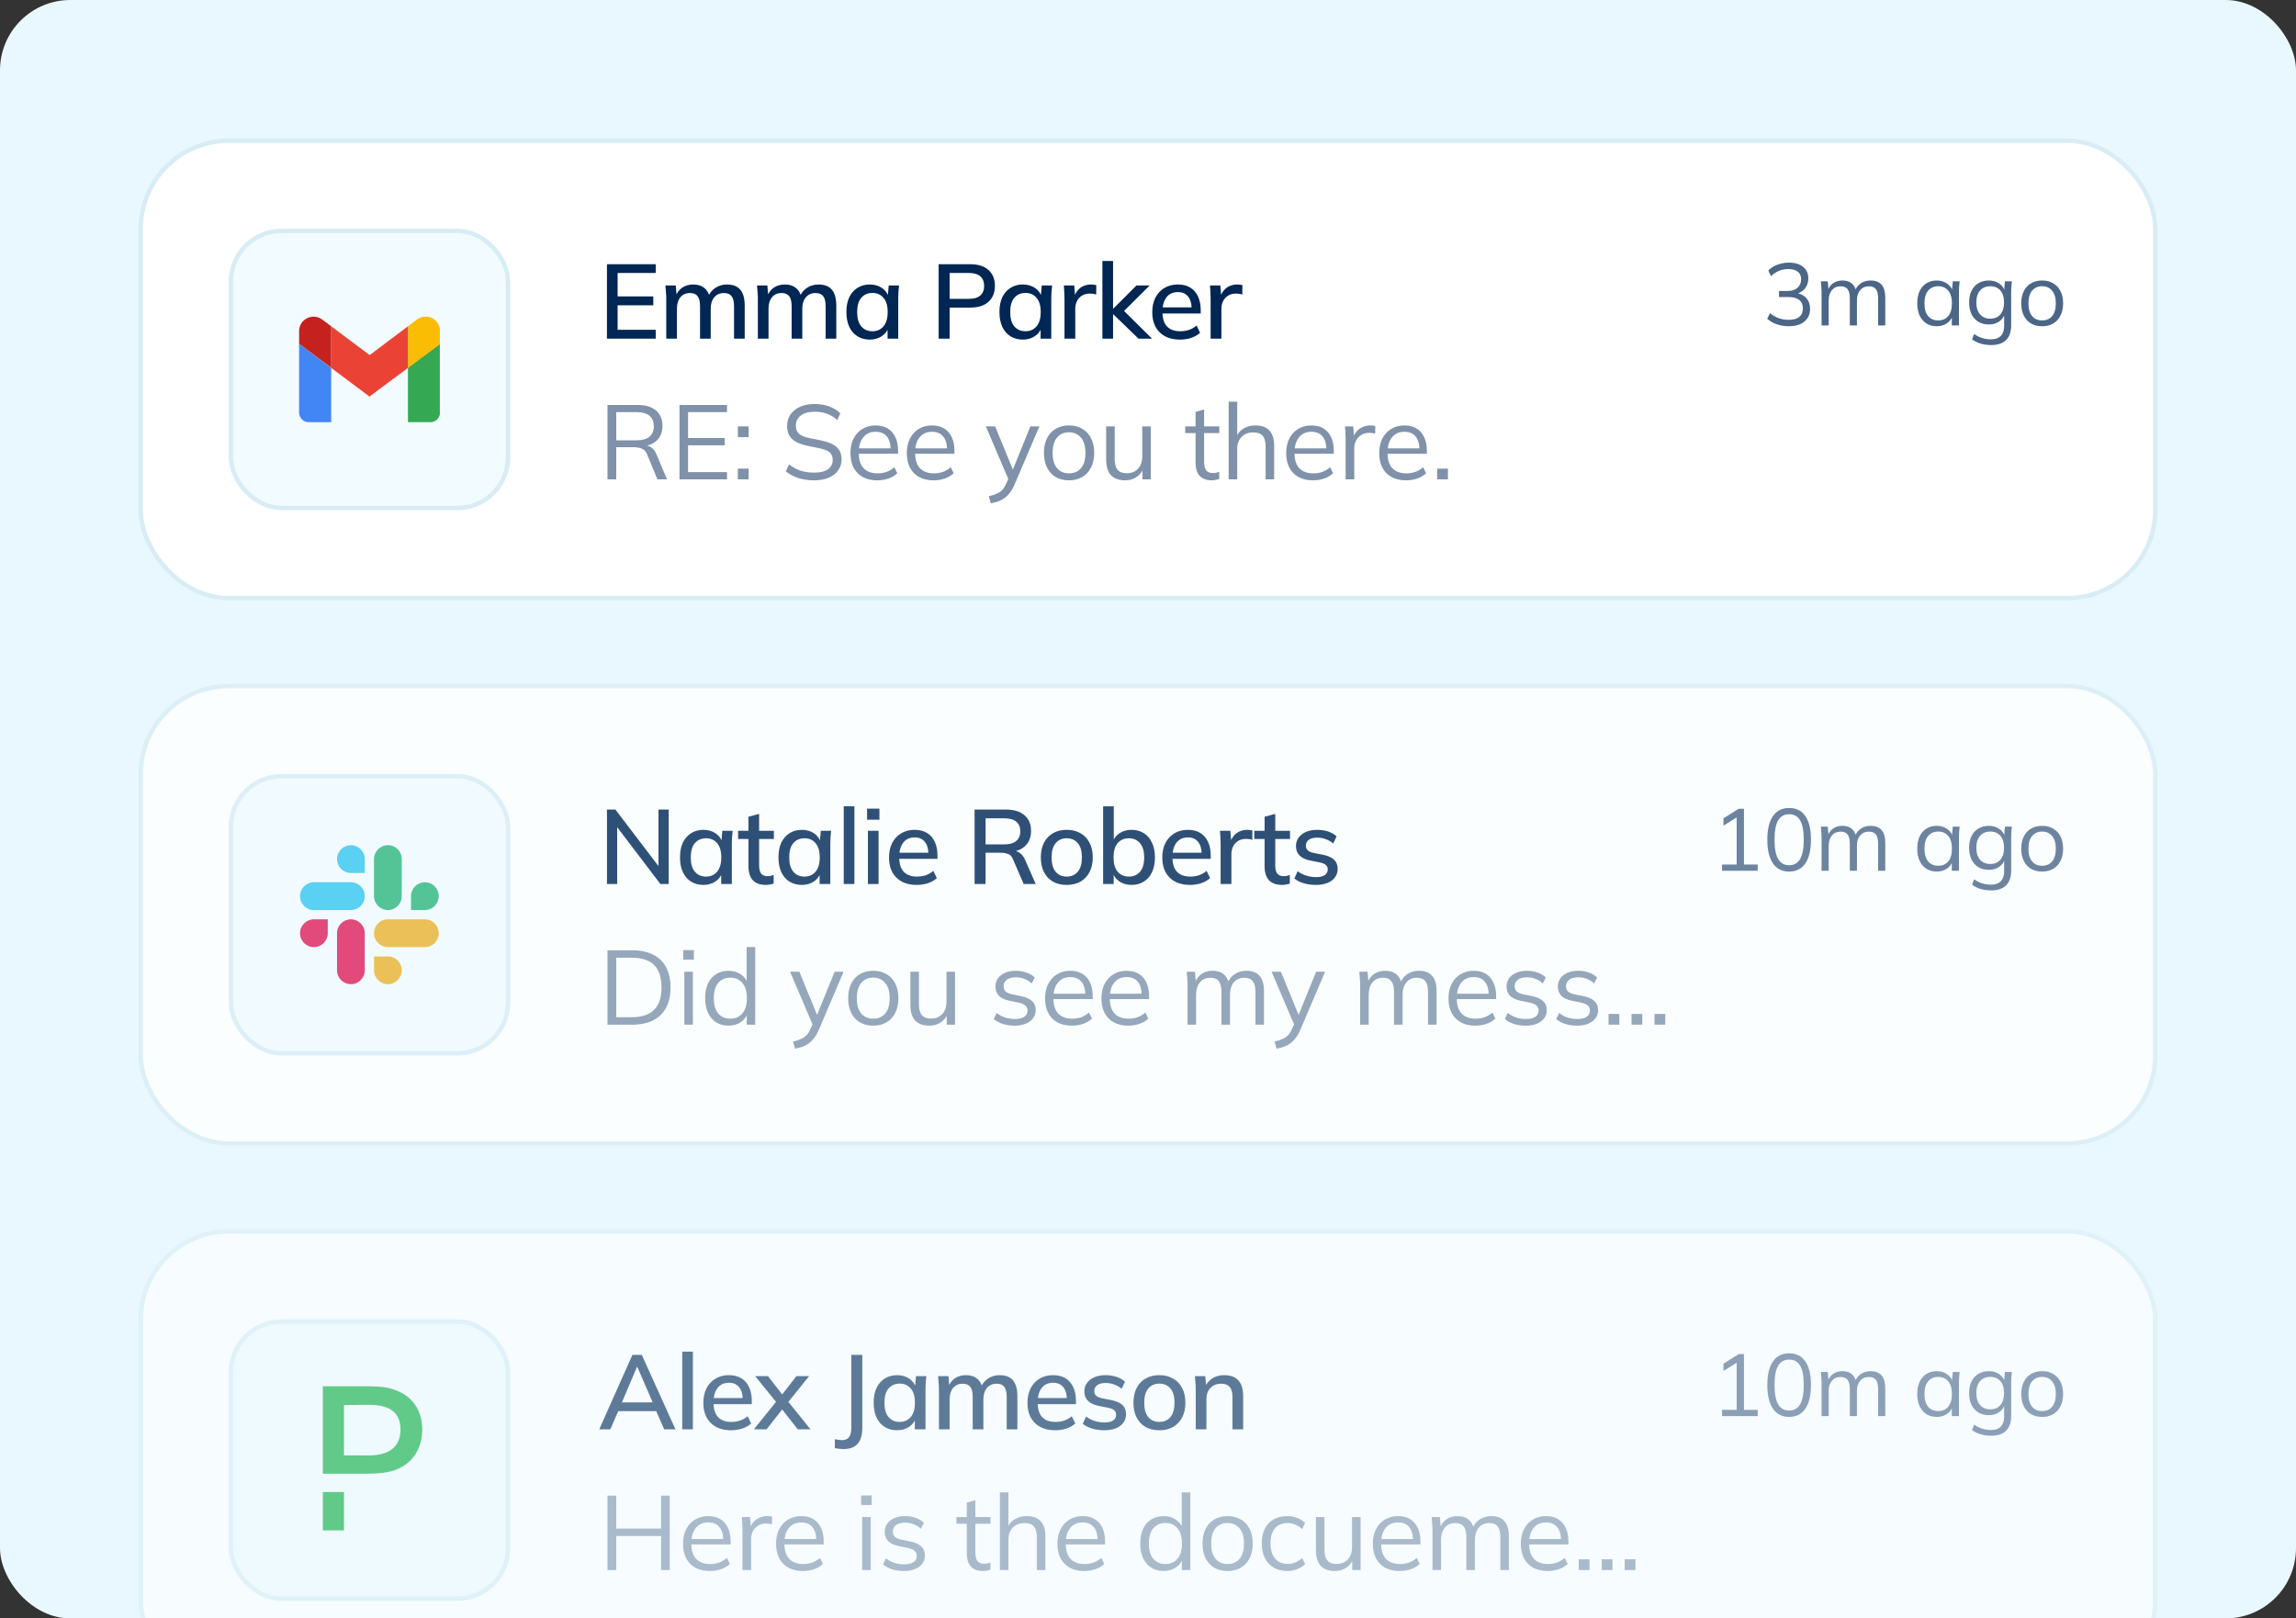 <?xml version="1.0" encoding="UTF-8"?> <svg xmlns="http://www.w3.org/2000/svg" width="261" height="184" viewBox="0 0 261 184" fill="none"><rect x="0" y="0" width="261" height="184" fill="#333333" stroke="none"/><g clip-path="url(#clip0_3175_30748)"><rect width="261" height="184" rx="8" fill="#E9F8FF"></rect><rect x="16" y="16" width="229" height="52" rx="10" fill="white"></rect><rect x="16" y="16" width="229" height="52" rx="10" stroke="#D8ECF5" stroke-width="0.5"></rect><rect x="26.25" y="26.25" width="31.5" height="31.5" rx="5.75" fill="#F2FBFF"></rect><rect x="26.25" y="26.25" width="31.5" height="31.5" rx="5.75" stroke="#D8ECF5" stroke-width="0.5"></rect><g clip-path="url(#clip1_3175_30748)"><path d="M35.094 47.999H37.647V41.828L34.001 39.085V46.906C34.001 47.506 34.494 47.999 35.094 47.999Z" fill="#4285F4"></path><path d="M46.376 47.999H48.928C49.528 47.999 50.022 47.506 50.022 46.906V39.085L46.376 41.806" fill="#34A853"></path><path d="M46.376 37.093V41.828L50.022 39.107V37.628C50.022 36.278 48.477 35.507 47.405 36.321" fill="#FBBC04"></path><path d="M37.647 41.828V37.093L42.022 40.371L46.375 37.093V41.828L42 45.085" fill="#EA4335"></path><path d="M34.001 37.628V39.085L37.647 41.807V37.093L36.617 36.321C35.545 35.528 34.001 36.3 34.001 37.628Z" fill="#C5221F"></path></g><path d="M68.996 38.5V30.04H74.54V31.036H70.208V33.7H74.264V34.708H70.208V37.492H74.54V38.5H68.996ZM75.738 38.5V33.904C75.738 33.672 75.726 33.436 75.702 33.196C75.686 32.948 75.666 32.7 75.642 32.452H76.818L76.926 33.724H76.782C76.95 33.284 77.206 32.944 77.55 32.704C77.902 32.464 78.322 32.344 78.81 32.344C79.306 32.344 79.71 32.464 80.022 32.704C80.342 32.936 80.562 33.296 80.682 33.784H80.49C80.65 33.344 80.922 32.996 81.306 32.74C81.69 32.476 82.134 32.344 82.638 32.344C83.31 32.344 83.814 32.54 84.15 32.932C84.486 33.324 84.654 33.932 84.654 34.756V38.5H83.442V34.816C83.442 34.288 83.35 33.908 83.166 33.676C82.99 33.436 82.702 33.316 82.302 33.316C81.838 33.316 81.47 33.476 81.198 33.796C80.926 34.116 80.79 34.548 80.79 35.092V38.5H79.578V34.816C79.578 34.288 79.486 33.908 79.302 33.676C79.126 33.436 78.838 33.316 78.438 33.316C77.974 33.316 77.61 33.476 77.346 33.796C77.082 34.116 76.95 34.548 76.95 35.092V38.5H75.738ZM86.15 38.5V33.904C86.15 33.672 86.138 33.436 86.114 33.196C86.098 32.948 86.078 32.7 86.054 32.452H87.23L87.338 33.724H87.194C87.362 33.284 87.618 32.944 87.962 32.704C88.314 32.464 88.734 32.344 89.222 32.344C89.718 32.344 90.122 32.464 90.434 32.704C90.754 32.936 90.974 33.296 91.094 33.784H90.902C91.062 33.344 91.334 32.996 91.718 32.74C92.102 32.476 92.546 32.344 93.05 32.344C93.722 32.344 94.226 32.54 94.562 32.932C94.898 33.324 95.066 33.932 95.066 34.756V38.5H93.854V34.816C93.854 34.288 93.762 33.908 93.578 33.676C93.402 33.436 93.114 33.316 92.714 33.316C92.25 33.316 91.882 33.476 91.61 33.796C91.338 34.116 91.202 34.548 91.202 35.092V38.5H89.99V34.816C89.99 34.288 89.898 33.908 89.714 33.676C89.538 33.436 89.25 33.316 88.85 33.316C88.386 33.316 88.022 33.476 87.758 33.796C87.494 34.116 87.362 34.548 87.362 35.092V38.5H86.15ZM98.879 38.608C98.343 38.608 97.874 38.484 97.475 38.236C97.075 37.988 96.763 37.628 96.538 37.156C96.323 36.684 96.215 36.124 96.215 35.476C96.215 34.82 96.323 34.26 96.538 33.796C96.763 33.332 97.075 32.976 97.475 32.728C97.874 32.472 98.343 32.344 98.879 32.344C99.406 32.344 99.867 32.476 100.259 32.74C100.651 33.004 100.911 33.364 101.039 33.82H100.907L101.027 32.452H102.203C102.179 32.7 102.155 32.948 102.131 33.196C102.115 33.436 102.107 33.672 102.107 33.904V38.5H100.895V37.156H101.027C100.899 37.604 100.635 37.96 100.235 38.224C99.843 38.48 99.391 38.608 98.879 38.608ZM99.178 37.66C99.698 37.66 100.115 37.476 100.427 37.108C100.747 36.74 100.907 36.196 100.907 35.476C100.907 34.756 100.747 34.216 100.427 33.856C100.115 33.488 99.698 33.304 99.178 33.304C98.65 33.304 98.227 33.488 97.906 33.856C97.594 34.216 97.439 34.756 97.439 35.476C97.439 36.196 97.594 36.74 97.906 37.108C98.219 37.476 98.642 37.66 99.178 37.66ZM106.702 38.5V30.04H110.29C111.194 30.04 111.886 30.26 112.366 30.7C112.854 31.132 113.098 31.732 113.098 32.5C113.098 33.268 112.854 33.872 112.366 34.312C111.886 34.752 111.194 34.972 110.29 34.972H107.95V38.5H106.702ZM107.95 33.976H110.158C110.726 33.976 111.154 33.848 111.442 33.592C111.73 33.336 111.874 32.972 111.874 32.5C111.874 32.036 111.73 31.676 111.442 31.42C111.154 31.164 110.726 31.036 110.158 31.036H107.95V33.976ZM116.276 38.608C115.74 38.608 115.272 38.484 114.872 38.236C114.472 37.988 114.16 37.628 113.936 37.156C113.72 36.684 113.612 36.124 113.612 35.476C113.612 34.82 113.72 34.26 113.936 33.796C114.16 33.332 114.472 32.976 114.872 32.728C115.272 32.472 115.74 32.344 116.276 32.344C116.804 32.344 117.264 32.476 117.656 32.74C118.048 33.004 118.308 33.364 118.436 33.82H118.304L118.424 32.452H119.6C119.576 32.7 119.552 32.948 119.528 33.196C119.512 33.436 119.504 33.672 119.504 33.904V38.5H118.292V37.156H118.424C118.296 37.604 118.032 37.96 117.632 38.224C117.24 38.48 116.788 38.608 116.276 38.608ZM116.576 37.66C117.096 37.66 117.512 37.476 117.824 37.108C118.144 36.74 118.304 36.196 118.304 35.476C118.304 34.756 118.144 34.216 117.824 33.856C117.512 33.488 117.096 33.304 116.576 33.304C116.048 33.304 115.624 33.488 115.304 33.856C114.992 34.216 114.836 34.756 114.836 35.476C114.836 36.196 114.992 36.74 115.304 37.108C115.616 37.476 116.04 37.66 116.576 37.66ZM121.008 38.5V33.952C121.008 33.704 121 33.456 120.984 33.208C120.976 32.952 120.96 32.7 120.936 32.452H122.112L122.244 34.012H122.052C122.132 33.636 122.268 33.324 122.46 33.076C122.652 32.828 122.884 32.644 123.156 32.524C123.436 32.404 123.728 32.344 124.032 32.344C124.16 32.344 124.268 32.352 124.356 32.368C124.444 32.376 124.532 32.392 124.62 32.416L124.608 33.496C124.472 33.44 124.352 33.408 124.248 33.4C124.152 33.384 124.032 33.376 123.888 33.376C123.536 33.376 123.236 33.456 122.988 33.616C122.74 33.768 122.552 33.976 122.424 34.24C122.296 34.504 122.232 34.788 122.232 35.092V38.5H121.008ZM125.316 38.5V29.668H126.528V35.092H126.552L129.192 32.452H130.692L127.5 35.632L127.512 35.092L130.956 38.5H129.42L126.552 35.728H126.528V38.5H125.316ZM134.129 38.608C133.153 38.608 132.385 38.332 131.825 37.78C131.265 37.228 130.985 36.464 130.985 35.488C130.985 34.856 131.105 34.304 131.345 33.832C131.593 33.36 131.933 32.996 132.365 32.74C132.805 32.476 133.313 32.344 133.889 32.344C134.457 32.344 134.933 32.464 135.317 32.704C135.701 32.944 135.993 33.284 136.193 33.724C136.393 34.156 136.493 34.668 136.493 35.26V35.644H131.933V34.948H135.665L135.461 35.104C135.461 34.504 135.325 34.04 135.053 33.712C134.789 33.376 134.405 33.208 133.901 33.208C133.341 33.208 132.909 33.404 132.605 33.796C132.301 34.18 132.149 34.712 132.149 35.392V35.512C132.149 36.224 132.321 36.76 132.665 37.12C133.017 37.48 133.513 37.66 134.153 37.66C134.505 37.66 134.833 37.612 135.137 37.516C135.449 37.412 135.745 37.244 136.025 37.012L136.421 37.84C136.141 38.088 135.801 38.28 135.401 38.416C135.001 38.544 134.577 38.608 134.129 38.608ZM137.62 38.5V33.952C137.62 33.704 137.612 33.456 137.596 33.208C137.588 32.952 137.572 32.7 137.548 32.452H138.724L138.856 34.012H138.664C138.744 33.636 138.88 33.324 139.072 33.076C139.264 32.828 139.496 32.644 139.768 32.524C140.048 32.404 140.34 32.344 140.644 32.344C140.772 32.344 140.88 32.352 140.968 32.368C141.056 32.376 141.144 32.392 141.232 32.416L141.22 33.496C141.084 33.44 140.964 33.408 140.86 33.4C140.764 33.384 140.644 33.376 140.5 33.376C140.148 33.376 139.848 33.456 139.6 33.616C139.352 33.768 139.164 33.976 139.036 34.24C138.908 34.504 138.844 34.788 138.844 35.092V38.5H137.62Z" fill="#002654"></path><path opacity="0.5" d="M69.056 54.5V46.04H72.512C73.4 46.04 74.088 46.252 74.576 46.676C75.064 47.092 75.308 47.676 75.308 48.428C75.308 48.924 75.196 49.348 74.972 49.7C74.756 50.044 74.448 50.308 74.048 50.492C73.656 50.676 73.196 50.768 72.668 50.768L72.884 50.612H73.124C73.452 50.612 73.744 50.692 74 50.852C74.264 51.012 74.472 51.28 74.624 51.656L75.824 54.5H74.732L73.58 51.704C73.444 51.344 73.24 51.112 72.968 51.008C72.696 50.896 72.356 50.84 71.948 50.84H70.052V54.5H69.056ZM70.052 50.06H72.368C73.008 50.06 73.492 49.924 73.82 49.652C74.156 49.372 74.324 48.972 74.324 48.452C74.324 47.932 74.156 47.536 73.82 47.264C73.492 46.992 73.008 46.856 72.368 46.856H70.052V50.06ZM77.245 54.5V46.04H82.645V46.856H78.217V49.796H82.381V50.624H78.217V53.672H82.645V54.5H77.245ZM83.879 49.7V48.476H85.103V49.7H83.879ZM83.879 54.5V53.276H85.103V54.5H83.879ZM92.559 54.608C91.879 54.608 91.271 54.52 90.735 54.344C90.199 54.168 89.731 53.916 89.331 53.588L89.691 52.796C89.971 53.004 90.251 53.18 90.531 53.324C90.819 53.46 91.127 53.564 91.455 53.636C91.783 53.7 92.151 53.732 92.559 53.732C93.271 53.732 93.799 53.6 94.143 53.336C94.487 53.072 94.659 52.72 94.659 52.28C94.659 51.904 94.539 51.616 94.299 51.416C94.059 51.216 93.639 51.056 93.039 50.936L91.779 50.684C91.003 50.524 90.423 50.264 90.039 49.904C89.663 49.544 89.475 49.056 89.475 48.44C89.475 47.936 89.603 47.496 89.859 47.12C90.123 46.744 90.491 46.452 90.963 46.244C91.435 46.036 91.983 45.932 92.607 45.932C93.207 45.932 93.755 46.024 94.251 46.208C94.747 46.384 95.171 46.644 95.523 46.988L95.175 47.756C94.799 47.42 94.403 47.18 93.987 47.036C93.579 46.884 93.115 46.808 92.595 46.808C91.939 46.808 91.419 46.952 91.035 47.24C90.659 47.52 90.471 47.904 90.471 48.392C90.471 48.784 90.591 49.092 90.831 49.316C91.071 49.532 91.467 49.696 92.019 49.808L93.291 50.06C94.107 50.228 94.707 50.48 95.091 50.816C95.475 51.152 95.667 51.624 95.667 52.232C95.667 52.696 95.539 53.108 95.283 53.468C95.035 53.828 94.679 54.108 94.215 54.308C93.751 54.508 93.199 54.608 92.559 54.608ZM99.723 54.608C98.779 54.608 98.035 54.336 97.491 53.792C96.947 53.24 96.675 52.476 96.675 51.5C96.675 50.868 96.795 50.32 97.035 49.856C97.275 49.384 97.611 49.02 98.043 48.764C98.475 48.5 98.971 48.368 99.531 48.368C100.083 48.368 100.547 48.484 100.923 48.716C101.299 48.948 101.587 49.28 101.787 49.712C101.987 50.136 102.087 50.64 102.087 51.224V51.584H97.419V50.972H101.451L101.247 51.128C101.247 50.488 101.103 49.988 100.815 49.628C100.527 49.268 100.099 49.088 99.531 49.088C98.931 49.088 98.463 49.3 98.127 49.724C97.791 50.14 97.623 50.704 97.623 51.416V51.524C97.623 52.276 97.807 52.848 98.175 53.24C98.551 53.624 99.075 53.816 99.747 53.816C100.107 53.816 100.443 53.764 100.755 53.66C101.075 53.548 101.379 53.368 101.667 53.12L102.003 53.804C101.739 54.06 101.403 54.26 100.995 54.404C100.595 54.54 100.171 54.608 99.723 54.608ZM106.131 54.608C105.187 54.608 104.443 54.336 103.899 53.792C103.355 53.24 103.083 52.476 103.083 51.5C103.083 50.868 103.203 50.32 103.443 49.856C103.683 49.384 104.019 49.02 104.451 48.764C104.883 48.5 105.379 48.368 105.939 48.368C106.491 48.368 106.955 48.484 107.331 48.716C107.707 48.948 107.995 49.28 108.195 49.712C108.395 50.136 108.495 50.64 108.495 51.224V51.584H103.827V50.972H107.859L107.655 51.128C107.655 50.488 107.511 49.988 107.223 49.628C106.935 49.268 106.507 49.088 105.939 49.088C105.339 49.088 104.871 49.3 104.535 49.724C104.199 50.14 104.031 50.704 104.031 51.416V51.524C104.031 52.276 104.215 52.848 104.583 53.24C104.959 53.624 105.483 53.816 106.155 53.816C106.515 53.816 106.851 53.764 107.163 53.66C107.483 53.548 107.787 53.368 108.075 53.12L108.411 53.804C108.147 54.06 107.811 54.26 107.403 54.404C107.003 54.54 106.579 54.608 106.131 54.608ZM112.631 57.224L112.403 56.42C112.779 56.332 113.091 56.228 113.339 56.108C113.595 55.996 113.807 55.844 113.975 55.652C114.143 55.46 114.287 55.22 114.407 54.932L114.719 54.224L114.695 54.632L112.067 48.476H113.123L115.295 53.768H114.983L117.131 48.476H118.151L115.367 55.004C115.207 55.388 115.031 55.708 114.839 55.964C114.647 56.228 114.439 56.44 114.215 56.6C113.999 56.768 113.759 56.9 113.495 56.996C113.231 57.092 112.943 57.168 112.631 57.224ZM121.516 54.608C120.94 54.608 120.436 54.484 120.004 54.236C119.58 53.98 119.252 53.62 119.02 53.156C118.788 52.684 118.672 52.128 118.672 51.488C118.672 50.84 118.788 50.284 119.02 49.82C119.252 49.356 119.58 49 120.004 48.752C120.436 48.496 120.94 48.368 121.516 48.368C122.1 48.368 122.604 48.496 123.028 48.752C123.46 49 123.792 49.356 124.024 49.82C124.264 50.284 124.384 50.84 124.384 51.488C124.384 52.128 124.264 52.684 124.024 53.156C123.792 53.62 123.46 53.98 123.028 54.236C122.604 54.484 122.1 54.608 121.516 54.608ZM121.516 53.816C122.092 53.816 122.548 53.62 122.884 53.228C123.22 52.828 123.388 52.248 123.388 51.488C123.388 50.72 123.216 50.14 122.872 49.748C122.536 49.348 122.084 49.148 121.516 49.148C120.948 49.148 120.496 49.348 120.16 49.748C119.824 50.14 119.656 50.72 119.656 51.488C119.656 52.248 119.824 52.828 120.16 53.228C120.496 53.62 120.948 53.816 121.516 53.816ZM127.903 54.608C127.191 54.608 126.651 54.412 126.283 54.02C125.923 53.628 125.743 53.028 125.743 52.22V48.476H126.715V52.196C126.715 52.748 126.827 53.156 127.051 53.42C127.275 53.676 127.623 53.804 128.095 53.804C128.623 53.804 129.047 53.632 129.367 53.288C129.687 52.944 129.847 52.484 129.847 51.908V48.476H130.819V54.5H129.871V53.144H130.027C129.859 53.608 129.587 53.968 129.211 54.224C128.843 54.48 128.407 54.608 127.903 54.608ZM137.73 54.608C137.138 54.608 136.686 54.44 136.374 54.104C136.062 53.76 135.906 53.244 135.906 52.556V49.232H134.73V48.476H135.906V46.832L136.878 46.556V48.476H138.606V49.232H136.878V52.448C136.878 52.928 136.958 53.272 137.118 53.48C137.286 53.68 137.534 53.78 137.862 53.78C138.014 53.78 138.15 53.768 138.27 53.744C138.39 53.712 138.498 53.676 138.594 53.636V54.452C138.482 54.5 138.346 54.536 138.186 54.56C138.034 54.592 137.882 54.608 137.73 54.608ZM139.669 54.5V45.668H140.641V49.808H140.485C140.653 49.336 140.933 48.98 141.325 48.74C141.725 48.492 142.185 48.368 142.705 48.368C143.425 48.368 143.961 48.564 144.313 48.956C144.665 49.34 144.841 49.924 144.841 50.708V54.5H143.869V50.768C143.869 50.208 143.757 49.8 143.533 49.544C143.317 49.288 142.965 49.16 142.477 49.16C141.917 49.16 141.469 49.332 141.133 49.676C140.805 50.02 140.641 50.472 140.641 51.032V54.5H139.669ZM149.256 54.608C148.312 54.608 147.568 54.336 147.024 53.792C146.48 53.24 146.208 52.476 146.208 51.5C146.208 50.868 146.328 50.32 146.568 49.856C146.808 49.384 147.144 49.02 147.576 48.764C148.008 48.5 148.504 48.368 149.064 48.368C149.616 48.368 150.08 48.484 150.456 48.716C150.832 48.948 151.121 49.28 151.321 49.712C151.52 50.136 151.62 50.64 151.62 51.224V51.584H146.952V50.972H150.984L150.78 51.128C150.78 50.488 150.636 49.988 150.348 49.628C150.06 49.268 149.632 49.088 149.064 49.088C148.464 49.088 147.996 49.3 147.66 49.724C147.324 50.14 147.156 50.704 147.156 51.416V51.524C147.156 52.276 147.34 52.848 147.708 53.24C148.084 53.624 148.608 53.816 149.28 53.816C149.64 53.816 149.976 53.764 150.288 53.66C150.609 53.548 150.913 53.368 151.2 53.12L151.536 53.804C151.272 54.06 150.936 54.26 150.528 54.404C150.128 54.54 149.704 54.608 149.256 54.608ZM152.964 54.5V49.928C152.964 49.688 152.956 49.444 152.94 49.196C152.932 48.948 152.916 48.708 152.892 48.476H153.828L153.948 49.94L153.78 49.952C153.86 49.592 154 49.296 154.2 49.064C154.4 48.832 154.636 48.66 154.908 48.548C155.18 48.428 155.464 48.368 155.76 48.368C155.88 48.368 155.984 48.372 156.072 48.38C156.168 48.388 156.256 48.408 156.336 48.44L156.324 49.304C156.204 49.264 156.092 49.24 155.988 49.232C155.892 49.216 155.78 49.208 155.652 49.208C155.3 49.208 154.992 49.292 154.728 49.46C154.472 49.628 154.276 49.844 154.14 50.108C154.012 50.372 153.948 50.652 153.948 50.948V54.5H152.964ZM159.833 54.608C158.889 54.608 158.145 54.336 157.601 53.792C157.057 53.24 156.785 52.476 156.785 51.5C156.785 50.868 156.905 50.32 157.145 49.856C157.385 49.384 157.721 49.02 158.153 48.764C158.585 48.5 159.081 48.368 159.641 48.368C160.193 48.368 160.657 48.484 161.033 48.716C161.409 48.948 161.697 49.28 161.897 49.712C162.097 50.136 162.197 50.64 162.197 51.224V51.584H157.529V50.972H161.561L161.357 51.128C161.357 50.488 161.213 49.988 160.925 49.628C160.637 49.268 160.209 49.088 159.641 49.088C159.041 49.088 158.573 49.3 158.237 49.724C157.901 50.14 157.733 50.704 157.733 51.416V51.524C157.733 52.276 157.917 52.848 158.285 53.24C158.661 53.624 159.185 53.816 159.857 53.816C160.217 53.816 160.553 53.764 160.865 53.66C161.185 53.548 161.489 53.368 161.777 53.12L162.113 53.804C161.849 54.06 161.513 54.26 161.105 54.404C160.705 54.54 160.281 54.608 159.833 54.608ZM163.372 54.5V53.276H164.596V54.5H163.372Z" fill="#002654"></path><path opacity="0.7" d="M203.343 37.09C202.869 37.09 202.416 37.017 201.983 36.87C201.549 36.723 201.186 36.513 200.893 36.24L201.203 35.6C201.529 35.867 201.866 36.06 202.213 36.18C202.559 36.3 202.933 36.36 203.333 36.36C203.859 36.36 204.259 36.25 204.533 36.03C204.806 35.803 204.943 35.473 204.943 35.04C204.943 34.627 204.803 34.313 204.523 34.1C204.243 33.88 203.833 33.77 203.293 33.77H202.233V33.08H203.223C203.689 33.08 204.059 32.96 204.333 32.72C204.606 32.48 204.743 32.153 204.743 31.74C204.743 31.367 204.616 31.083 204.363 30.89C204.116 30.69 203.759 30.59 203.293 30.59C202.533 30.59 201.876 30.86 201.323 31.4L201.013 30.75C201.286 30.47 201.629 30.253 202.043 30.1C202.456 29.94 202.889 29.86 203.343 29.86C204.036 29.86 204.579 30.02 204.973 30.34C205.366 30.66 205.563 31.103 205.563 31.67C205.563 32.103 205.439 32.477 205.193 32.79C204.946 33.097 204.613 33.307 204.193 33.42V33.31C204.693 33.39 205.079 33.59 205.353 33.91C205.626 34.223 205.763 34.62 205.763 35.1C205.763 35.713 205.546 36.2 205.113 36.56C204.686 36.913 204.096 37.09 203.343 37.09ZM207.069 37V33.14C207.069 32.953 207.059 32.763 207.039 32.57C207.026 32.37 207.009 32.173 206.989 31.98H207.769L207.869 33.08H207.749C207.882 32.7 208.092 32.407 208.379 32.2C208.672 31.993 209.026 31.89 209.439 31.89C209.859 31.89 210.199 31.99 210.459 32.19C210.726 32.39 210.906 32.7 210.999 33.12H210.849C210.976 32.74 211.199 32.44 211.519 32.22C211.839 32 212.212 31.89 212.639 31.89C213.192 31.89 213.609 32.05 213.889 32.37C214.169 32.683 214.309 33.18 214.309 33.86V37H213.499V33.91C213.499 33.437 213.416 33.093 213.249 32.88C213.082 32.66 212.816 32.55 212.449 32.55C212.029 32.55 211.696 32.697 211.449 32.99C211.209 33.277 211.089 33.663 211.089 34.15V37H210.279V33.91C210.279 33.437 210.196 33.093 210.029 32.88C209.862 32.66 209.596 32.55 209.229 32.55C208.809 32.55 208.479 32.697 208.239 32.99C207.999 33.277 207.879 33.663 207.879 34.15V37H207.069ZM220.166 37.09C219.719 37.09 219.329 36.987 218.996 36.78C218.662 36.567 218.402 36.267 218.216 35.88C218.036 35.493 217.946 35.03 217.946 34.49C217.946 33.943 218.036 33.477 218.216 33.09C218.402 32.703 218.662 32.407 218.996 32.2C219.329 31.993 219.719 31.89 220.166 31.89C220.619 31.89 221.009 32.007 221.336 32.24C221.669 32.467 221.889 32.777 221.996 33.17H221.876L221.986 31.98H222.766C222.746 32.173 222.726 32.37 222.706 32.57C222.692 32.763 222.686 32.953 222.686 33.14V37H221.876V35.82H221.986C221.879 36.213 221.659 36.523 221.326 36.75C220.992 36.977 220.606 37.09 220.166 37.09ZM220.326 36.43C220.806 36.43 221.186 36.267 221.466 35.94C221.746 35.607 221.886 35.123 221.886 34.49C221.886 33.85 221.746 33.367 221.466 33.04C221.186 32.707 220.806 32.54 220.326 32.54C219.852 32.54 219.472 32.707 219.186 33.04C218.906 33.367 218.766 33.85 218.766 34.49C218.766 35.123 218.906 35.607 219.186 35.94C219.472 36.267 219.852 36.43 220.326 36.43ZM226.362 39.23C225.928 39.23 225.528 39.177 225.162 39.07C224.795 38.963 224.465 38.8 224.172 38.58L224.412 37.97C224.618 38.117 224.822 38.233 225.022 38.32C225.222 38.407 225.428 38.47 225.642 38.51C225.855 38.557 226.082 38.58 226.322 38.58C226.815 38.58 227.188 38.45 227.442 38.19C227.695 37.93 227.822 37.56 227.822 37.08V35.61H227.922C227.815 36.003 227.595 36.317 227.262 36.55C226.928 36.777 226.538 36.89 226.092 36.89C225.632 36.89 225.232 36.79 224.892 36.59C224.558 36.383 224.298 36.093 224.112 35.72C223.932 35.34 223.842 34.893 223.842 34.38C223.842 33.873 223.932 33.433 224.112 33.06C224.298 32.687 224.558 32.4 224.892 32.2C225.232 31.993 225.632 31.89 226.092 31.89C226.545 31.89 226.935 32.003 227.262 32.23C227.595 32.457 227.815 32.77 227.922 33.17L227.822 33.07L227.912 31.98H228.702C228.675 32.173 228.655 32.37 228.642 32.57C228.628 32.763 228.622 32.953 228.622 33.14V36.97C228.622 37.717 228.428 38.28 228.042 38.66C227.662 39.04 227.102 39.23 226.362 39.23ZM226.242 36.23C226.728 36.23 227.112 36.07 227.392 35.75C227.672 35.423 227.812 34.967 227.812 34.38C227.812 33.793 227.672 33.34 227.392 33.02C227.112 32.7 226.728 32.54 226.242 32.54C225.762 32.54 225.378 32.7 225.092 33.02C224.805 33.34 224.662 33.793 224.662 34.38C224.662 34.967 224.805 35.423 225.092 35.75C225.378 36.07 225.762 36.23 226.242 36.23ZM232.137 37.09C231.657 37.09 231.237 36.987 230.877 36.78C230.524 36.567 230.25 36.267 230.057 35.88C229.864 35.487 229.767 35.023 229.767 34.49C229.767 33.95 229.864 33.487 230.057 33.1C230.25 32.713 230.524 32.417 230.877 32.21C231.237 31.997 231.657 31.89 232.137 31.89C232.624 31.89 233.044 31.997 233.397 32.21C233.757 32.417 234.034 32.713 234.227 33.1C234.427 33.487 234.527 33.95 234.527 34.49C234.527 35.023 234.427 35.487 234.227 35.88C234.034 36.267 233.757 36.567 233.397 36.78C233.044 36.987 232.624 37.09 232.137 37.09ZM232.137 36.43C232.617 36.43 232.997 36.267 233.277 35.94C233.557 35.607 233.697 35.123 233.697 34.49C233.697 33.85 233.554 33.367 233.267 33.04C232.987 32.707 232.61 32.54 232.137 32.54C231.664 32.54 231.287 32.707 231.007 33.04C230.727 33.367 230.587 33.85 230.587 34.49C230.587 35.123 230.727 35.607 231.007 35.94C231.287 36.267 231.664 36.43 232.137 36.43Z" fill="#002654"></path><g opacity="0.8"><rect x="16" y="78" width="229" height="52" rx="10" fill="white"></rect><rect x="16" y="78" width="229" height="52" rx="10" stroke="#D8ECF5" stroke-width="0.5"></rect><rect x="26.25" y="88.25" width="31.5" height="31.5" rx="5.75" fill="#F2FBFF"></rect><rect x="26.25" y="88.25" width="31.5" height="31.5" rx="5.75" stroke="#D8ECF5" stroke-width="0.5"></rect><g clip-path="url(#clip2_3175_30748)"><path d="M39.888 96.088C39.016 96.089 38.31 96.796 38.311 97.668C38.31 98.54 39.016 99.248 39.888 99.249H41.466V97.669C41.467 96.797 40.76 96.089 39.888 96.088C39.888 96.088 39.888 96.088 39.888 96.088ZM39.888 100.303H35.682C34.81 100.304 34.103 101.011 34.104 101.883C34.103 102.755 34.809 103.463 35.681 103.464H39.888C40.76 103.464 41.466 102.756 41.465 101.884C41.466 101.011 40.76 100.304 39.888 100.303Z" fill="#36C5F0"></path><path d="M49.878 101.883C49.879 101.011 49.173 100.304 48.301 100.303C47.429 100.304 46.722 101.011 46.723 101.883V103.464H48.301C49.173 103.463 49.879 102.756 49.878 101.883ZM45.672 101.883V97.668C45.672 96.797 44.967 96.089 44.095 96.088C43.223 96.089 42.516 96.796 42.517 97.668V101.883C42.516 102.755 43.222 103.463 44.094 103.464C44.966 103.463 45.672 102.756 45.672 101.883Z" fill="#2EB67D"></path><path d="M44.094 111.894C44.966 111.893 45.673 111.186 45.672 110.314C45.673 109.442 44.966 108.734 44.094 108.733H42.517V110.314C42.516 111.185 43.222 111.893 44.094 111.894ZM44.094 107.678H48.301C49.173 107.678 49.879 106.97 49.878 106.098C49.88 105.226 49.173 104.518 48.301 104.517H44.095C43.223 104.518 42.517 105.225 42.517 106.097C42.517 106.97 43.222 107.678 44.094 107.678Z" fill="#ECB22E"></path><path d="M34.104 106.098C34.103 106.97 34.81 107.677 35.682 107.678C36.554 107.677 37.26 106.97 37.259 106.098V104.518H35.682C34.81 104.518 34.103 105.226 34.104 106.098ZM38.311 106.098V110.313C38.309 111.185 39.016 111.892 39.888 111.894C40.76 111.893 41.466 111.186 41.465 110.314V106.099C41.467 105.227 40.76 104.52 39.888 104.518C39.016 104.518 38.31 105.226 38.311 106.098Z" fill="#E01E5A"></path></g><path d="M68.996 100.5V92.04H69.956L75.152 98.856H74.852V92.04H76.016V100.5H75.068L69.884 93.684H70.16V100.5H68.996ZM79.964 100.608C79.428 100.608 78.96 100.484 78.56 100.236C78.16 99.988 77.848 99.628 77.624 99.156C77.408 98.684 77.3 98.124 77.3 97.476C77.3 96.82 77.408 96.26 77.624 95.796C77.848 95.332 78.16 94.976 78.56 94.728C78.96 94.472 79.428 94.344 79.964 94.344C80.492 94.344 80.952 94.476 81.344 94.74C81.736 95.004 81.996 95.364 82.124 95.82H81.992L82.112 94.452H83.288C83.264 94.7 83.24 94.948 83.216 95.196C83.2 95.436 83.192 95.672 83.192 95.904V100.5H81.98V99.156H82.112C81.984 99.604 81.72 99.96 81.32 100.224C80.928 100.48 80.476 100.608 79.964 100.608ZM80.264 99.66C80.784 99.66 81.2 99.476 81.512 99.108C81.832 98.74 81.992 98.196 81.992 97.476C81.992 96.756 81.832 96.216 81.512 95.856C81.2 95.488 80.784 95.304 80.264 95.304C79.736 95.304 79.312 95.488 78.992 95.856C78.68 96.216 78.524 96.756 78.524 97.476C78.524 98.196 78.68 98.74 78.992 99.108C79.304 99.476 79.728 99.66 80.264 99.66ZM87.073 100.608C86.416 100.608 85.921 100.432 85.585 100.08C85.249 99.72 85.081 99.184 85.081 98.472V95.388H83.904V94.452H85.081V92.856L86.293 92.532V94.452H87.972V95.388H86.293V98.364C86.293 98.812 86.373 99.132 86.532 99.324C86.692 99.516 86.924 99.612 87.228 99.612C87.38 99.612 87.513 99.6 87.624 99.576C87.745 99.544 87.853 99.508 87.948 99.468V100.452C87.829 100.5 87.689 100.536 87.528 100.56C87.368 100.592 87.216 100.608 87.073 100.608ZM91.156 100.608C90.62 100.608 90.152 100.484 89.752 100.236C89.352 99.988 89.04 99.628 88.816 99.156C88.6 98.684 88.492 98.124 88.492 97.476C88.492 96.82 88.6 96.26 88.816 95.796C89.04 95.332 89.352 94.976 89.752 94.728C90.152 94.472 90.62 94.344 91.156 94.344C91.684 94.344 92.144 94.476 92.536 94.74C92.928 95.004 93.188 95.364 93.316 95.82H93.184L93.304 94.452H94.48C94.456 94.7 94.432 94.948 94.408 95.196C94.392 95.436 94.384 95.672 94.384 95.904V100.5H93.172V99.156H93.304C93.176 99.604 92.912 99.96 92.512 100.224C92.12 100.48 91.668 100.608 91.156 100.608ZM91.456 99.66C91.976 99.66 92.392 99.476 92.704 99.108C93.024 98.74 93.184 98.196 93.184 97.476C93.184 96.756 93.024 96.216 92.704 95.856C92.392 95.488 91.976 95.304 91.456 95.304C90.928 95.304 90.504 95.488 90.184 95.856C89.872 96.216 89.716 96.756 89.716 97.476C89.716 98.196 89.872 98.74 90.184 99.108C90.496 99.476 90.92 99.66 91.456 99.66ZM95.912 100.5V91.668H97.124V100.5H95.912ZM98.661 100.5V94.452H99.873V100.5H98.661ZM98.565 93.192V91.932H99.969V93.192H98.565ZM104.205 100.608C103.229 100.608 102.461 100.332 101.901 99.78C101.341 99.228 101.061 98.464 101.061 97.488C101.061 96.856 101.181 96.304 101.421 95.832C101.669 95.36 102.009 94.996 102.441 94.74C102.881 94.476 103.389 94.344 103.965 94.344C104.533 94.344 105.009 94.464 105.393 94.704C105.777 94.944 106.069 95.284 106.269 95.724C106.469 96.156 106.569 96.668 106.569 97.26V97.644H102.009V96.948H105.741L105.537 97.104C105.537 96.504 105.401 96.04 105.129 95.712C104.865 95.376 104.481 95.208 103.977 95.208C103.417 95.208 102.985 95.404 102.681 95.796C102.377 96.18 102.225 96.712 102.225 97.392V97.512C102.225 98.224 102.397 98.76 102.741 99.12C103.093 99.48 103.589 99.66 104.229 99.66C104.581 99.66 104.909 99.612 105.213 99.516C105.525 99.412 105.821 99.244 106.101 99.012L106.497 99.84C106.217 100.088 105.877 100.28 105.477 100.416C105.077 100.544 104.653 100.608 104.205 100.608ZM110.787 100.5V92.04H114.363C115.267 92.04 115.967 92.256 116.463 92.688C116.959 93.112 117.207 93.708 117.207 94.476C117.207 94.98 117.095 95.412 116.871 95.772C116.647 96.132 116.331 96.408 115.923 96.6C115.515 96.784 115.035 96.876 114.483 96.876L114.675 96.684H114.999C115.327 96.684 115.619 96.768 115.875 96.936C116.139 97.104 116.355 97.372 116.523 97.74L117.735 100.5H116.367L115.167 97.728C115.047 97.4 114.859 97.188 114.603 97.092C114.355 96.996 114.047 96.948 113.679 96.948H112.035V100.5H110.787ZM112.035 96H114.159C114.759 96 115.211 95.872 115.515 95.616C115.827 95.36 115.983 94.992 115.983 94.512C115.983 94.024 115.827 93.656 115.515 93.408C115.211 93.16 114.759 93.036 114.159 93.036H112.035V96ZM121.258 100.608C120.658 100.608 120.138 100.484 119.698 100.236C119.258 99.98 118.918 99.62 118.678 99.156C118.438 98.684 118.318 98.124 118.318 97.476C118.318 96.828 118.438 96.272 118.678 95.808C118.918 95.336 119.258 94.976 119.698 94.728C120.138 94.472 120.658 94.344 121.258 94.344C121.858 94.344 122.378 94.472 122.818 94.728C123.266 94.976 123.61 95.336 123.85 95.808C124.098 96.272 124.222 96.828 124.222 97.476C124.222 98.124 124.098 98.684 123.85 99.156C123.61 99.62 123.266 99.98 122.818 100.236C122.378 100.484 121.858 100.608 121.258 100.608ZM121.258 99.66C121.786 99.66 122.206 99.476 122.518 99.108C122.83 98.74 122.986 98.196 122.986 97.476C122.986 96.756 122.83 96.216 122.518 95.856C122.206 95.488 121.786 95.304 121.258 95.304C120.738 95.304 120.322 95.488 120.01 95.856C119.698 96.216 119.542 96.756 119.542 97.476C119.542 98.196 119.694 98.74 119.998 99.108C120.31 99.476 120.73 99.66 121.258 99.66ZM128.626 100.608C128.098 100.608 127.638 100.476 127.246 100.212C126.854 99.948 126.594 99.588 126.466 99.132H126.598V100.5H125.398V91.668H126.61V95.796H126.466C126.602 95.348 126.862 94.996 127.246 94.74C127.638 94.476 128.098 94.344 128.626 94.344C129.162 94.344 129.63 94.472 130.03 94.728C130.43 94.976 130.738 95.336 130.954 95.808C131.178 96.272 131.29 96.832 131.29 97.488C131.29 98.136 131.178 98.696 130.954 99.168C130.738 99.632 130.426 99.988 130.018 100.236C129.618 100.484 129.154 100.608 128.626 100.608ZM128.326 99.66C128.846 99.66 129.266 99.48 129.586 99.12C129.906 98.752 130.066 98.208 130.066 97.488C130.066 96.76 129.906 96.216 129.586 95.856C129.266 95.488 128.846 95.304 128.326 95.304C127.798 95.304 127.374 95.488 127.054 95.856C126.742 96.216 126.586 96.756 126.586 97.476C126.586 98.196 126.742 98.74 127.054 99.108C127.374 99.476 127.798 99.66 128.326 99.66ZM135.267 100.608C134.291 100.608 133.523 100.332 132.963 99.78C132.403 99.228 132.123 98.464 132.123 97.488C132.123 96.856 132.243 96.304 132.483 95.832C132.731 95.36 133.071 94.996 133.503 94.74C133.943 94.476 134.451 94.344 135.027 94.344C135.595 94.344 136.071 94.464 136.455 94.704C136.839 94.944 137.131 95.284 137.331 95.724C137.531 96.156 137.631 96.668 137.631 97.26V97.644H133.071V96.948H136.803L136.599 97.104C136.599 96.504 136.463 96.04 136.191 95.712C135.927 95.376 135.543 95.208 135.039 95.208C134.479 95.208 134.047 95.404 133.743 95.796C133.439 96.18 133.287 96.712 133.287 97.392V97.512C133.287 98.224 133.459 98.76 133.803 99.12C134.155 99.48 134.651 99.66 135.291 99.66C135.643 99.66 135.971 99.612 136.275 99.516C136.587 99.412 136.883 99.244 137.163 99.012L137.559 99.84C137.279 100.088 136.939 100.28 136.539 100.416C136.139 100.544 135.715 100.608 135.267 100.608ZM138.757 100.5V95.952C138.757 95.704 138.749 95.456 138.733 95.208C138.725 94.952 138.709 94.7 138.685 94.452H139.861L139.993 96.012H139.801C139.881 95.636 140.017 95.324 140.209 95.076C140.401 94.828 140.633 94.644 140.905 94.524C141.185 94.404 141.477 94.344 141.781 94.344C141.909 94.344 142.017 94.352 142.105 94.368C142.193 94.376 142.281 94.392 142.369 94.416L142.357 95.496C142.221 95.44 142.101 95.408 141.997 95.4C141.901 95.384 141.781 95.376 141.637 95.376C141.285 95.376 140.985 95.456 140.737 95.616C140.489 95.768 140.301 95.976 140.173 96.24C140.045 96.504 139.981 96.788 139.981 97.092V100.5H138.757ZM145.745 100.608C145.089 100.608 144.593 100.432 144.257 100.08C143.921 99.72 143.753 99.184 143.753 98.472V95.388H142.577V94.452H143.753V92.856L144.965 92.532V94.452H146.645V95.388H144.965V98.364C144.965 98.812 145.045 99.132 145.205 99.324C145.365 99.516 145.597 99.612 145.901 99.612C146.053 99.612 146.185 99.6 146.297 99.576C146.417 99.544 146.525 99.508 146.621 99.468V100.452C146.501 100.5 146.361 100.536 146.201 100.56C146.041 100.592 145.889 100.608 145.745 100.608ZM149.588 100.608C149.084 100.608 148.62 100.544 148.196 100.416C147.772 100.288 147.42 100.108 147.14 99.876L147.512 99.048C147.808 99.272 148.136 99.44 148.496 99.552C148.856 99.664 149.224 99.72 149.6 99.72C150.04 99.72 150.372 99.644 150.596 99.492C150.82 99.332 150.932 99.116 150.932 98.844C150.932 98.636 150.86 98.468 150.716 98.34C150.58 98.212 150.352 98.116 150.032 98.052L148.88 97.824C148.368 97.712 147.98 97.52 147.716 97.248C147.452 96.976 147.32 96.628 147.32 96.204C147.32 95.844 147.416 95.524 147.608 95.244C147.808 94.964 148.088 94.744 148.448 94.584C148.816 94.424 149.244 94.344 149.732 94.344C150.18 94.344 150.596 94.408 150.98 94.536C151.364 94.664 151.684 94.848 151.94 95.088L151.556 95.892C151.308 95.684 151.028 95.524 150.716 95.412C150.404 95.292 150.088 95.232 149.768 95.232C149.32 95.232 148.988 95.316 148.772 95.484C148.556 95.652 148.448 95.872 148.448 96.144C148.448 96.352 148.512 96.524 148.64 96.66C148.776 96.788 148.988 96.888 149.276 96.96L150.428 97.188C150.972 97.3 151.38 97.484 151.652 97.74C151.924 97.996 152.06 98.34 152.06 98.772C152.06 99.148 151.956 99.476 151.748 99.756C151.54 100.036 151.252 100.248 150.884 100.392C150.516 100.536 150.084 100.608 149.588 100.608Z" fill="#002654"></path><path opacity="0.5" d="M69.056 116.5V108.04H71.864C72.8 108.04 73.592 108.204 74.24 108.532C74.888 108.852 75.38 109.328 75.716 109.96C76.052 110.584 76.22 111.352 76.22 112.264C76.22 113.168 76.052 113.936 75.716 114.568C75.38 115.2 74.888 115.68 74.24 116.008C73.592 116.336 72.8 116.5 71.864 116.5H69.056ZM70.052 115.648H71.792C72.944 115.648 73.8 115.368 74.36 114.808C74.92 114.24 75.2 113.392 75.2 112.264C75.2 111.128 74.92 110.28 74.36 109.72C73.8 109.16 72.944 108.88 71.792 108.88H70.052V115.648ZM77.793 116.5V110.476H78.765V116.5H77.793ZM77.673 109.108V108.016H78.873V109.108H77.673ZM82.812 116.608C82.284 116.608 81.82 116.484 81.42 116.236C81.02 115.98 80.708 115.62 80.484 115.156C80.268 114.692 80.16 114.136 80.16 113.488C80.16 112.832 80.268 112.272 80.484 111.808C80.708 111.344 81.02 110.988 81.42 110.74C81.82 110.492 82.284 110.368 82.812 110.368C83.356 110.368 83.824 110.504 84.216 110.776C84.616 111.048 84.884 111.416 85.02 111.88H84.876V107.668H85.848V116.5H84.888V115.06H85.02C84.892 115.54 84.628 115.92 84.228 116.2C83.828 116.472 83.356 116.608 82.812 116.608ZM83.016 115.816C83.584 115.816 84.04 115.62 84.384 115.228C84.728 114.828 84.9 114.248 84.9 113.488C84.9 112.72 84.728 112.14 84.384 111.748C84.04 111.348 83.584 111.148 83.016 111.148C82.448 111.148 81.992 111.348 81.648 111.748C81.312 112.14 81.144 112.72 81.144 113.488C81.144 114.248 81.312 114.828 81.648 115.228C81.992 115.62 82.448 115.816 83.016 115.816ZM90.376 119.224L90.148 118.42C90.524 118.332 90.836 118.228 91.084 118.108C91.34 117.996 91.552 117.844 91.72 117.652C91.888 117.46 92.032 117.22 92.152 116.932L92.464 116.224L92.44 116.632L89.812 110.476H90.868L93.04 115.768H92.728L94.876 110.476H95.896L93.112 117.004C92.952 117.388 92.776 117.708 92.584 117.964C92.392 118.228 92.184 118.44 91.96 118.6C91.744 118.768 91.504 118.9 91.24 118.996C90.976 119.092 90.688 119.168 90.376 119.224ZM99.261 116.608C98.685 116.608 98.181 116.484 97.749 116.236C97.325 115.98 96.997 115.62 96.765 115.156C96.533 114.684 96.417 114.128 96.417 113.488C96.417 112.84 96.533 112.284 96.765 111.82C96.997 111.356 97.325 111 97.749 110.752C98.181 110.496 98.685 110.368 99.261 110.368C99.845 110.368 100.349 110.496 100.773 110.752C101.205 111 101.537 111.356 101.769 111.82C102.009 112.284 102.129 112.84 102.129 113.488C102.129 114.128 102.009 114.684 101.769 115.156C101.537 115.62 101.205 115.98 100.773 116.236C100.349 116.484 99.845 116.608 99.261 116.608ZM99.261 115.816C99.837 115.816 100.293 115.62 100.629 115.228C100.965 114.828 101.133 114.248 101.133 113.488C101.133 112.72 100.961 112.14 100.617 111.748C100.281 111.348 99.829 111.148 99.261 111.148C98.693 111.148 98.241 111.348 97.905 111.748C97.569 112.14 97.401 112.72 97.401 113.488C97.401 114.248 97.569 114.828 97.905 115.228C98.241 115.62 98.693 115.816 99.261 115.816ZM105.649 116.608C104.937 116.608 104.397 116.412 104.029 116.02C103.669 115.628 103.489 115.028 103.489 114.22V110.476H104.461V114.196C104.461 114.748 104.573 115.156 104.797 115.42C105.021 115.676 105.369 115.804 105.841 115.804C106.369 115.804 106.793 115.632 107.113 115.288C107.433 114.944 107.593 114.484 107.593 113.908V110.476H108.565V116.5H107.617V115.144H107.773C107.605 115.608 107.333 115.968 106.957 116.224C106.589 116.48 106.153 116.608 105.649 116.608ZM115.344 116.608C114.864 116.608 114.416 116.544 114 116.416C113.584 116.28 113.24 116.092 112.968 115.852L113.304 115.168C113.6 115.4 113.92 115.572 114.264 115.684C114.616 115.796 114.98 115.852 115.356 115.852C115.836 115.852 116.196 115.768 116.436 115.6C116.684 115.424 116.808 115.184 116.808 114.88C116.808 114.648 116.728 114.464 116.568 114.328C116.416 114.184 116.164 114.072 115.812 113.992L114.696 113.764C114.184 113.652 113.8 113.464 113.544 113.2C113.288 112.928 113.16 112.584 113.16 112.168C113.16 111.816 113.252 111.508 113.436 111.244C113.62 110.972 113.888 110.76 114.24 110.608C114.592 110.448 115.004 110.368 115.476 110.368C115.916 110.368 116.32 110.436 116.688 110.572C117.064 110.7 117.376 110.888 117.624 111.136L117.276 111.808C117.036 111.576 116.76 111.404 116.448 111.292C116.144 111.172 115.828 111.112 115.5 111.112C115.028 111.112 114.672 111.208 114.432 111.4C114.2 111.584 114.084 111.828 114.084 112.132C114.084 112.364 114.156 112.556 114.3 112.708C114.452 112.852 114.684 112.96 114.996 113.032L116.112 113.26C116.656 113.38 117.06 113.568 117.324 113.824C117.596 114.072 117.732 114.408 117.732 114.832C117.732 115.192 117.632 115.508 117.432 115.78C117.232 116.044 116.952 116.248 116.592 116.392C116.24 116.536 115.824 116.608 115.344 116.608ZM121.849 116.608C120.905 116.608 120.161 116.336 119.617 115.792C119.073 115.24 118.801 114.476 118.801 113.5C118.801 112.868 118.921 112.32 119.161 111.856C119.401 111.384 119.737 111.02 120.169 110.764C120.601 110.5 121.097 110.368 121.657 110.368C122.209 110.368 122.673 110.484 123.049 110.716C123.425 110.948 123.713 111.28 123.913 111.712C124.113 112.136 124.213 112.64 124.213 113.224V113.584H119.545V112.972H123.577L123.373 113.128C123.373 112.488 123.229 111.988 122.941 111.628C122.653 111.268 122.225 111.088 121.657 111.088C121.057 111.088 120.589 111.3 120.253 111.724C119.917 112.14 119.749 112.704 119.749 113.416V113.524C119.749 114.276 119.933 114.848 120.301 115.24C120.677 115.624 121.201 115.816 121.873 115.816C122.233 115.816 122.569 115.764 122.881 115.66C123.201 115.548 123.505 115.368 123.793 115.12L124.129 115.804C123.865 116.06 123.529 116.26 123.121 116.404C122.721 116.54 122.297 116.608 121.849 116.608ZM128.256 116.608C127.312 116.608 126.568 116.336 126.024 115.792C125.48 115.24 125.208 114.476 125.208 113.5C125.208 112.868 125.328 112.32 125.568 111.856C125.808 111.384 126.144 111.02 126.576 110.764C127.008 110.5 127.504 110.368 128.064 110.368C128.616 110.368 129.08 110.484 129.456 110.716C129.832 110.948 130.12 111.28 130.32 111.712C130.52 112.136 130.62 112.64 130.62 113.224V113.584H125.952V112.972H129.984L129.78 113.128C129.78 112.488 129.636 111.988 129.348 111.628C129.06 111.268 128.632 111.088 128.064 111.088C127.464 111.088 126.996 111.3 126.66 111.724C126.324 112.14 126.156 112.704 126.156 113.416V113.524C126.156 114.276 126.34 114.848 126.708 115.24C127.084 115.624 127.608 115.816 128.28 115.816C128.64 115.816 128.976 115.764 129.288 115.66C129.608 115.548 129.912 115.368 130.2 115.12L130.536 115.804C130.272 116.06 129.936 116.26 129.528 116.404C129.128 116.54 128.704 116.608 128.256 116.608ZM134.996 116.5V111.868C134.996 111.644 134.984 111.416 134.96 111.184C134.944 110.944 134.924 110.708 134.9 110.476H135.836L135.956 111.796H135.812C135.972 111.34 136.224 110.988 136.568 110.74C136.92 110.492 137.344 110.368 137.84 110.368C138.344 110.368 138.752 110.488 139.064 110.728C139.384 110.968 139.6 111.34 139.712 111.844H139.532C139.684 111.388 139.952 111.028 140.336 110.764C140.72 110.5 141.168 110.368 141.68 110.368C142.344 110.368 142.844 110.56 143.18 110.944C143.516 111.32 143.684 111.916 143.684 112.732V116.5H142.712V112.792C142.712 112.224 142.612 111.812 142.412 111.556C142.212 111.292 141.892 111.16 141.452 111.16C140.948 111.16 140.548 111.336 140.252 111.688C139.964 112.032 139.82 112.496 139.82 113.08V116.5H138.848V112.792C138.848 112.224 138.748 111.812 138.548 111.556C138.348 111.292 138.028 111.16 137.588 111.16C137.084 111.16 136.688 111.336 136.4 111.688C136.112 112.032 135.968 112.496 135.968 113.08V116.5H134.996ZM145.113 119.224L144.885 118.42C145.261 118.332 145.573 118.228 145.821 118.108C146.077 117.996 146.289 117.844 146.457 117.652C146.625 117.46 146.769 117.22 146.889 116.932L147.201 116.224L147.177 116.632L144.549 110.476H145.605L147.777 115.768H147.465L149.613 110.476H150.633L147.849 117.004C147.689 117.388 147.513 117.708 147.321 117.964C147.129 118.228 146.921 118.44 146.697 118.6C146.481 118.768 146.241 118.9 145.977 118.996C145.713 119.092 145.425 119.168 145.113 119.224ZM154.617 116.5V111.868C154.617 111.644 154.605 111.416 154.581 111.184C154.565 110.944 154.545 110.708 154.521 110.476H155.457L155.577 111.796H155.433C155.593 111.34 155.845 110.988 156.189 110.74C156.541 110.492 156.965 110.368 157.461 110.368C157.965 110.368 158.373 110.488 158.685 110.728C159.005 110.968 159.221 111.34 159.333 111.844H159.153C159.305 111.388 159.573 111.028 159.957 110.764C160.341 110.5 160.789 110.368 161.301 110.368C161.965 110.368 162.465 110.56 162.801 110.944C163.137 111.32 163.305 111.916 163.305 112.732V116.5H162.333V112.792C162.333 112.224 162.233 111.812 162.033 111.556C161.833 111.292 161.513 111.16 161.073 111.16C160.569 111.16 160.169 111.336 159.873 111.688C159.585 112.032 159.441 112.496 159.441 113.08V116.5H158.469V112.792C158.469 112.224 158.369 111.812 158.169 111.556C157.969 111.292 157.649 111.16 157.209 111.16C156.705 111.16 156.309 111.336 156.021 111.688C155.733 112.032 155.589 112.496 155.589 113.08V116.5H154.617ZM167.708 116.608C166.764 116.608 166.02 116.336 165.476 115.792C164.932 115.24 164.66 114.476 164.66 113.5C164.66 112.868 164.78 112.32 165.02 111.856C165.26 111.384 165.596 111.02 166.028 110.764C166.46 110.5 166.956 110.368 167.516 110.368C168.068 110.368 168.532 110.484 168.908 110.716C169.284 110.948 169.572 111.28 169.772 111.712C169.972 112.136 170.072 112.64 170.072 113.224V113.584H165.404V112.972H169.436L169.232 113.128C169.232 112.488 169.088 111.988 168.8 111.628C168.512 111.268 168.084 111.088 167.516 111.088C166.916 111.088 166.448 111.3 166.112 111.724C165.776 112.14 165.608 112.704 165.608 113.416V113.524C165.608 114.276 165.792 114.848 166.16 115.24C166.536 115.624 167.06 115.816 167.732 115.816C168.092 115.816 168.428 115.764 168.74 115.66C169.06 115.548 169.364 115.368 169.652 115.12L169.988 115.804C169.724 116.06 169.388 116.26 168.98 116.404C168.58 116.54 168.156 116.608 167.708 116.608ZM173.443 116.608C172.963 116.608 172.515 116.544 172.099 116.416C171.683 116.28 171.339 116.092 171.067 115.852L171.403 115.168C171.699 115.4 172.019 115.572 172.363 115.684C172.715 115.796 173.079 115.852 173.455 115.852C173.935 115.852 174.295 115.768 174.535 115.6C174.783 115.424 174.907 115.184 174.907 114.88C174.907 114.648 174.827 114.464 174.667 114.328C174.515 114.184 174.263 114.072 173.911 113.992L172.795 113.764C172.283 113.652 171.899 113.464 171.643 113.2C171.387 112.928 171.259 112.584 171.259 112.168C171.259 111.816 171.351 111.508 171.535 111.244C171.719 110.972 171.987 110.76 172.339 110.608C172.691 110.448 173.103 110.368 173.575 110.368C174.015 110.368 174.419 110.436 174.787 110.572C175.163 110.7 175.475 110.888 175.723 111.136L175.375 111.808C175.135 111.576 174.859 111.404 174.547 111.292C174.243 111.172 173.927 111.112 173.599 111.112C173.127 111.112 172.771 111.208 172.531 111.4C172.299 111.584 172.183 111.828 172.183 112.132C172.183 112.364 172.255 112.556 172.399 112.708C172.551 112.852 172.783 112.96 173.095 113.032L174.211 113.26C174.755 113.38 175.159 113.568 175.423 113.824C175.695 114.072 175.831 114.408 175.831 114.832C175.831 115.192 175.731 115.508 175.531 115.78C175.331 116.044 175.051 116.248 174.691 116.392C174.339 116.536 173.923 116.608 173.443 116.608ZM179.276 116.608C178.796 116.608 178.348 116.544 177.932 116.416C177.516 116.28 177.172 116.092 176.9 115.852L177.236 115.168C177.532 115.4 177.852 115.572 178.196 115.684C178.548 115.796 178.912 115.852 179.288 115.852C179.768 115.852 180.128 115.768 180.368 115.6C180.616 115.424 180.74 115.184 180.74 114.88C180.74 114.648 180.66 114.464 180.5 114.328C180.348 114.184 180.096 114.072 179.744 113.992L178.628 113.764C178.116 113.652 177.732 113.464 177.476 113.2C177.22 112.928 177.092 112.584 177.092 112.168C177.092 111.816 177.184 111.508 177.368 111.244C177.552 110.972 177.82 110.76 178.172 110.608C178.524 110.448 178.936 110.368 179.408 110.368C179.848 110.368 180.252 110.436 180.62 110.572C180.996 110.7 181.308 110.888 181.556 111.136L181.208 111.808C180.968 111.576 180.692 111.404 180.38 111.292C180.076 111.172 179.76 111.112 179.432 111.112C178.96 111.112 178.604 111.208 178.364 111.4C178.132 111.584 178.016 111.828 178.016 112.132C178.016 112.364 178.088 112.556 178.232 112.708C178.384 112.852 178.616 112.96 178.928 113.032L180.044 113.26C180.588 113.38 180.992 113.568 181.256 113.824C181.528 114.072 181.664 114.408 181.664 114.832C181.664 115.192 181.564 115.508 181.364 115.78C181.164 116.044 180.884 116.248 180.524 116.392C180.172 116.536 179.756 116.608 179.276 116.608ZM182.855 116.5V115.276H184.079V116.5H182.855ZM185.465 116.5V115.276H186.689V116.5H185.465ZM188.076 116.5V115.276H189.3V116.5H188.076Z" fill="#002654"></path><path opacity="0.7" d="M195.757 99V98.29H197.417V92.66H197.857L195.917 93.87V93.04L197.647 91.95H198.247V98.29H199.807V99H195.757ZM203.383 99.09C202.583 99.09 201.969 98.78 201.543 98.16C201.116 97.54 200.903 96.643 200.903 95.47C200.903 94.29 201.116 93.393 201.543 92.78C201.969 92.167 202.583 91.86 203.383 91.86C204.189 91.86 204.803 92.167 205.223 92.78C205.649 93.393 205.863 94.287 205.863 95.46C205.863 96.64 205.649 97.54 205.223 98.16C204.796 98.78 204.183 99.09 203.383 99.09ZM203.383 98.37C203.943 98.37 204.359 98.133 204.633 97.66C204.906 97.187 205.043 96.453 205.043 95.46C205.043 94.46 204.906 93.73 204.633 93.27C204.359 92.803 203.943 92.57 203.383 92.57C202.829 92.57 202.413 92.803 202.133 93.27C201.859 93.737 201.723 94.467 201.723 95.46C201.723 96.453 201.859 97.187 202.133 97.66C202.413 98.133 202.829 98.37 203.383 98.37ZM207.069 99V95.14C207.069 94.953 207.059 94.763 207.039 94.57C207.026 94.37 207.009 94.173 206.989 93.98H207.769L207.869 95.08H207.749C207.882 94.7 208.092 94.407 208.379 94.2C208.672 93.993 209.026 93.89 209.439 93.89C209.859 93.89 210.199 93.99 210.459 94.19C210.726 94.39 210.906 94.7 210.999 95.12H210.849C210.976 94.74 211.199 94.44 211.519 94.22C211.839 94 212.212 93.89 212.639 93.89C213.192 93.89 213.609 94.05 213.889 94.37C214.169 94.683 214.309 95.18 214.309 95.86V99H213.499V95.91C213.499 95.437 213.416 95.093 213.249 94.88C213.082 94.66 212.816 94.55 212.449 94.55C212.029 94.55 211.696 94.697 211.449 94.99C211.209 95.277 211.089 95.663 211.089 96.15V99H210.279V95.91C210.279 95.437 210.196 95.093 210.029 94.88C209.862 94.66 209.596 94.55 209.229 94.55C208.809 94.55 208.479 94.697 208.239 94.99C207.999 95.277 207.879 95.663 207.879 96.15V99H207.069ZM220.166 99.09C219.719 99.09 219.329 98.987 218.996 98.78C218.662 98.567 218.402 98.267 218.216 97.88C218.036 97.493 217.946 97.03 217.946 96.49C217.946 95.943 218.036 95.477 218.216 95.09C218.402 94.703 218.662 94.407 218.996 94.2C219.329 93.993 219.719 93.89 220.166 93.89C220.619 93.89 221.009 94.007 221.336 94.24C221.669 94.467 221.889 94.777 221.996 95.17H221.876L221.986 93.98H222.766C222.746 94.173 222.726 94.37 222.706 94.57C222.692 94.763 222.686 94.953 222.686 95.14V99H221.876V97.82H221.986C221.879 98.213 221.659 98.523 221.326 98.75C220.992 98.977 220.606 99.09 220.166 99.09ZM220.326 98.43C220.806 98.43 221.186 98.267 221.466 97.94C221.746 97.607 221.886 97.123 221.886 96.49C221.886 95.85 221.746 95.367 221.466 95.04C221.186 94.707 220.806 94.54 220.326 94.54C219.852 94.54 219.472 94.707 219.186 95.04C218.906 95.367 218.766 95.85 218.766 96.49C218.766 97.123 218.906 97.607 219.186 97.94C219.472 98.267 219.852 98.43 220.326 98.43ZM226.362 101.23C225.928 101.23 225.528 101.177 225.162 101.07C224.795 100.963 224.465 100.8 224.172 100.58L224.412 99.97C224.618 100.117 224.822 100.233 225.022 100.32C225.222 100.407 225.428 100.47 225.642 100.51C225.855 100.557 226.082 100.58 226.322 100.58C226.815 100.58 227.188 100.45 227.442 100.19C227.695 99.93 227.822 99.56 227.822 99.08V97.61H227.922C227.815 98.003 227.595 98.317 227.262 98.55C226.928 98.777 226.538 98.89 226.092 98.89C225.632 98.89 225.232 98.79 224.892 98.59C224.558 98.383 224.298 98.093 224.112 97.72C223.932 97.34 223.842 96.893 223.842 96.38C223.842 95.873 223.932 95.433 224.112 95.06C224.298 94.687 224.558 94.4 224.892 94.2C225.232 93.993 225.632 93.89 226.092 93.89C226.545 93.89 226.935 94.003 227.262 94.23C227.595 94.457 227.815 94.77 227.922 95.17L227.822 95.07L227.912 93.98H228.702C228.675 94.173 228.655 94.37 228.642 94.57C228.628 94.763 228.622 94.953 228.622 95.14V98.97C228.622 99.717 228.428 100.28 228.042 100.66C227.662 101.04 227.102 101.23 226.362 101.23ZM226.242 98.23C226.728 98.23 227.112 98.07 227.392 97.75C227.672 97.423 227.812 96.967 227.812 96.38C227.812 95.793 227.672 95.34 227.392 95.02C227.112 94.7 226.728 94.54 226.242 94.54C225.762 94.54 225.378 94.7 225.092 95.02C224.805 95.34 224.662 95.793 224.662 96.38C224.662 96.967 224.805 97.423 225.092 97.75C225.378 98.07 225.762 98.23 226.242 98.23ZM232.137 99.09C231.657 99.09 231.237 98.987 230.877 98.78C230.524 98.567 230.25 98.267 230.057 97.88C229.864 97.487 229.767 97.023 229.767 96.49C229.767 95.95 229.864 95.487 230.057 95.1C230.25 94.713 230.524 94.417 230.877 94.21C231.237 93.997 231.657 93.89 232.137 93.89C232.624 93.89 233.044 93.997 233.397 94.21C233.757 94.417 234.034 94.713 234.227 95.1C234.427 95.487 234.527 95.95 234.527 96.49C234.527 97.023 234.427 97.487 234.227 97.88C234.034 98.267 233.757 98.567 233.397 98.78C233.044 98.987 232.624 99.09 232.137 99.09ZM232.137 98.43C232.617 98.43 232.997 98.267 233.277 97.94C233.557 97.607 233.697 97.123 233.697 96.49C233.697 95.85 233.554 95.367 233.267 95.04C232.987 94.707 232.61 94.54 232.137 94.54C231.664 94.54 231.287 94.707 231.007 95.04C230.727 95.367 230.587 95.85 230.587 96.49C230.587 97.123 230.727 97.607 231.007 97.94C231.287 98.267 231.664 98.43 232.137 98.43Z" fill="#002654"></path></g><g opacity="0.6"><rect x="16" y="140" width="229" height="52" rx="10" fill="white"></rect><rect x="16" y="140" width="229" height="52" rx="10" stroke="#D8ECF5" stroke-width="0.5"></rect><rect x="26.25" y="150.25" width="31.5" height="31.5" rx="5.75" fill="#F2FBFF"></rect><rect x="26.25" y="150.25" width="31.5" height="31.5" rx="5.75" stroke="#D8ECF5" stroke-width="0.5"></rect><path d="M39.102 169.626H36.7V173.992H39.102V169.626Z" fill="#06AC38"></path><path d="M45.744 158.409C44.455 157.723 43.561 157.608 41.451 157.608H36.7V167.546H39.102H39.413H41.43C43.312 167.546 44.715 167.432 45.952 166.611C47.304 165.717 48 164.23 48 162.515C48 160.654 47.137 159.168 45.744 158.409ZM41.981 165.467H39.102V159.739L41.815 159.719C44.289 159.687 45.526 160.561 45.526 162.536C45.526 164.656 43.998 165.467 41.981 165.467Z" fill="#06AC38"></path><path d="M68.12 162.5L71.888 154.04H72.956L76.784 162.5H75.5L74.456 160.1L74.984 160.436H69.86L70.424 160.1L69.38 162.5H68.12ZM72.404 155.408L70.58 159.716L70.292 159.44H74.552L74.312 159.716L72.452 155.408H72.404ZM77.554 162.5V153.668H78.766V162.5H77.554ZM83.099 162.608C82.123 162.608 81.355 162.332 80.794 161.78C80.234 161.228 79.954 160.464 79.954 159.488C79.954 158.856 80.075 158.304 80.314 157.832C80.562 157.36 80.903 156.996 81.335 156.74C81.775 156.476 82.282 156.344 82.859 156.344C83.427 156.344 83.903 156.464 84.287 156.704C84.671 156.944 84.963 157.284 85.162 157.724C85.362 158.156 85.463 158.668 85.463 159.26V159.644H80.903V158.948H84.635L84.43 159.104C84.43 158.504 84.294 158.04 84.022 157.712C83.758 157.376 83.374 157.208 82.871 157.208C82.311 157.208 81.879 157.404 81.575 157.796C81.27 158.18 81.118 158.712 81.118 159.392V159.512C81.118 160.224 81.29 160.76 81.635 161.12C81.987 161.48 82.483 161.66 83.123 161.66C83.475 161.66 83.802 161.612 84.106 161.516C84.418 161.412 84.715 161.244 84.995 161.012L85.391 161.84C85.111 162.088 84.77 162.28 84.371 162.416C83.971 162.544 83.546 162.608 83.099 162.608ZM85.702 162.5L88.45 159.092V159.668L85.846 156.452H87.298L89.134 158.816H88.702L90.538 156.452H91.978L89.398 159.656V159.104L92.134 162.5H90.682L88.702 159.968H89.134L87.142 162.5H85.702ZM95.898 164.744C95.77 164.744 95.618 164.736 95.442 164.72C95.266 164.704 95.086 164.676 94.902 164.636V163.628C95.054 163.66 95.198 163.684 95.334 163.7C95.47 163.724 95.59 163.736 95.694 163.736C96.062 163.736 96.334 163.624 96.51 163.4C96.686 163.176 96.774 162.82 96.774 162.332V154.04H98.022V162.344C98.022 162.872 97.946 163.312 97.794 163.664C97.642 164.024 97.41 164.292 97.098 164.468C96.794 164.652 96.394 164.744 95.898 164.744ZM101.979 162.608C101.443 162.608 100.975 162.484 100.575 162.236C100.175 161.988 99.863 161.628 99.639 161.156C99.423 160.684 99.315 160.124 99.315 159.476C99.315 158.82 99.423 158.26 99.639 157.796C99.863 157.332 100.175 156.976 100.575 156.728C100.975 156.472 101.443 156.344 101.979 156.344C102.507 156.344 102.967 156.476 103.359 156.74C103.751 157.004 104.011 157.364 104.139 157.82H104.007L104.127 156.452H105.303C105.279 156.7 105.255 156.948 105.231 157.196C105.215 157.436 105.207 157.672 105.207 157.904V162.5H103.995V161.156H104.127C103.999 161.604 103.735 161.96 103.335 162.224C102.943 162.48 102.491 162.608 101.979 162.608ZM102.279 161.66C102.799 161.66 103.215 161.476 103.527 161.108C103.847 160.74 104.007 160.196 104.007 159.476C104.007 158.756 103.847 158.216 103.527 157.856C103.215 157.488 102.799 157.304 102.279 157.304C101.751 157.304 101.327 157.488 101.007 157.856C100.695 158.216 100.539 158.756 100.539 159.476C100.539 160.196 100.695 160.74 101.007 161.108C101.319 161.476 101.743 161.66 102.279 161.66ZM106.735 162.5V157.904C106.735 157.672 106.723 157.436 106.699 157.196C106.683 156.948 106.663 156.7 106.639 156.452H107.815L107.923 157.724H107.779C107.947 157.284 108.203 156.944 108.547 156.704C108.899 156.464 109.319 156.344 109.807 156.344C110.303 156.344 110.707 156.464 111.019 156.704C111.339 156.936 111.559 157.296 111.679 157.784H111.487C111.647 157.344 111.919 156.996 112.303 156.74C112.687 156.476 113.131 156.344 113.635 156.344C114.307 156.344 114.811 156.54 115.147 156.932C115.483 157.324 115.651 157.932 115.651 158.756V162.5H114.439V158.816C114.439 158.288 114.347 157.908 114.163 157.676C113.987 157.436 113.699 157.316 113.299 157.316C112.835 157.316 112.467 157.476 112.195 157.796C111.923 158.116 111.787 158.548 111.787 159.092V162.5H110.575V158.816C110.575 158.288 110.483 157.908 110.299 157.676C110.123 157.436 109.835 157.316 109.435 157.316C108.971 157.316 108.607 157.476 108.343 157.796C108.079 158.116 107.947 158.548 107.947 159.092V162.5H106.735ZM119.944 162.608C118.968 162.608 118.2 162.332 117.64 161.78C117.08 161.228 116.8 160.464 116.8 159.488C116.8 158.856 116.92 158.304 117.16 157.832C117.408 157.36 117.748 156.996 118.18 156.74C118.62 156.476 119.128 156.344 119.704 156.344C120.272 156.344 120.748 156.464 121.132 156.704C121.516 156.944 121.808 157.284 122.008 157.724C122.208 158.156 122.308 158.668 122.308 159.26V159.644H117.748V158.948H121.48L121.276 159.104C121.276 158.504 121.14 158.04 120.868 157.712C120.604 157.376 120.22 157.208 119.716 157.208C119.156 157.208 118.724 157.404 118.42 157.796C118.116 158.18 117.964 158.712 117.964 159.392V159.512C117.964 160.224 118.136 160.76 118.48 161.12C118.832 161.48 119.328 161.66 119.968 161.66C120.32 161.66 120.648 161.612 120.952 161.516C121.264 161.412 121.56 161.244 121.84 161.012L122.236 161.84C121.956 162.088 121.616 162.28 121.216 162.416C120.816 162.544 120.392 162.608 119.944 162.608ZM125.534 162.608C125.03 162.608 124.566 162.544 124.142 162.416C123.718 162.288 123.366 162.108 123.086 161.876L123.458 161.048C123.754 161.272 124.082 161.44 124.442 161.552C124.802 161.664 125.17 161.72 125.546 161.72C125.986 161.72 126.318 161.644 126.542 161.492C126.766 161.332 126.878 161.116 126.878 160.844C126.878 160.636 126.806 160.468 126.662 160.34C126.526 160.212 126.298 160.116 125.978 160.052L124.826 159.824C124.314 159.712 123.926 159.52 123.662 159.248C123.398 158.976 123.266 158.628 123.266 158.204C123.266 157.844 123.362 157.524 123.554 157.244C123.754 156.964 124.034 156.744 124.394 156.584C124.762 156.424 125.19 156.344 125.678 156.344C126.126 156.344 126.542 156.408 126.926 156.536C127.31 156.664 127.63 156.848 127.886 157.088L127.502 157.892C127.254 157.684 126.974 157.524 126.662 157.412C126.35 157.292 126.034 157.232 125.714 157.232C125.266 157.232 124.934 157.316 124.718 157.484C124.502 157.652 124.394 157.872 124.394 158.144C124.394 158.352 124.458 158.524 124.586 158.66C124.722 158.788 124.934 158.888 125.222 158.96L126.374 159.188C126.918 159.3 127.326 159.484 127.598 159.74C127.87 159.996 128.006 160.34 128.006 160.772C128.006 161.148 127.902 161.476 127.694 161.756C127.486 162.036 127.198 162.248 126.83 162.392C126.462 162.536 126.03 162.608 125.534 162.608ZM131.787 162.608C131.187 162.608 130.667 162.484 130.227 162.236C129.787 161.98 129.447 161.62 129.207 161.156C128.967 160.684 128.847 160.124 128.847 159.476C128.847 158.828 128.967 158.272 129.207 157.808C129.447 157.336 129.787 156.976 130.227 156.728C130.667 156.472 131.187 156.344 131.787 156.344C132.387 156.344 132.907 156.472 133.347 156.728C133.795 156.976 134.139 157.336 134.379 157.808C134.627 158.272 134.751 158.828 134.751 159.476C134.751 160.124 134.627 160.684 134.379 161.156C134.139 161.62 133.795 161.98 133.347 162.236C132.907 162.484 132.387 162.608 131.787 162.608ZM131.787 161.66C132.315 161.66 132.735 161.476 133.047 161.108C133.359 160.74 133.515 160.196 133.515 159.476C133.515 158.756 133.359 158.216 133.047 157.856C132.735 157.488 132.315 157.304 131.787 157.304C131.267 157.304 130.851 157.488 130.539 157.856C130.227 158.216 130.071 158.756 130.071 159.476C130.071 160.196 130.223 160.74 130.527 161.108C130.839 161.476 131.259 161.66 131.787 161.66ZM135.928 162.5V157.904C135.928 157.672 135.916 157.436 135.892 157.196C135.876 156.948 135.856 156.7 135.832 156.452H137.008L137.116 157.724H136.972C137.156 157.276 137.44 156.936 137.824 156.704C138.208 156.464 138.652 156.344 139.156 156.344C139.868 156.344 140.404 156.54 140.764 156.932C141.132 157.324 141.316 157.932 141.316 158.756V162.5H140.104V158.828C140.104 158.292 139.996 157.908 139.78 157.676C139.572 157.436 139.252 157.316 138.82 157.316C138.308 157.316 137.9 157.476 137.596 157.796C137.292 158.108 137.14 158.532 137.14 159.068V162.5H135.928Z" fill="#002654"></path><path opacity="0.5" d="M69.056 178.5V170.04H70.052V173.784H75.152V170.04H76.136V178.5H75.152V174.636H70.052V178.5H69.056ZM80.692 178.608C79.748 178.608 79.004 178.336 78.46 177.792C77.915 177.24 77.644 176.476 77.644 175.5C77.644 174.868 77.763 174.32 78.004 173.856C78.243 173.384 78.579 173.02 79.011 172.764C79.444 172.5 79.939 172.368 80.499 172.368C81.052 172.368 81.516 172.484 81.891 172.716C82.267 172.948 82.555 173.28 82.755 173.712C82.956 174.136 83.055 174.64 83.055 175.224V175.584H78.388V174.972H82.419L82.216 175.128C82.216 174.488 82.072 173.988 81.784 173.628C81.496 173.268 81.067 173.088 80.499 173.088C79.9 173.088 79.431 173.3 79.096 173.724C78.76 174.14 78.591 174.704 78.591 175.416V175.524C78.591 176.276 78.775 176.848 79.144 177.24C79.519 177.624 80.043 177.816 80.716 177.816C81.076 177.816 81.412 177.764 81.724 177.66C82.043 177.548 82.347 177.368 82.635 177.12L82.972 177.804C82.707 178.06 82.371 178.26 81.963 178.404C81.564 178.54 81.139 178.608 80.692 178.608ZM84.399 178.5V173.928C84.399 173.688 84.391 173.444 84.375 173.196C84.367 172.948 84.351 172.708 84.327 172.476H85.263L85.383 173.94L85.215 173.952C85.295 173.592 85.435 173.296 85.635 173.064C85.835 172.832 86.071 172.66 86.343 172.548C86.615 172.428 86.899 172.368 87.195 172.368C87.315 172.368 87.419 172.372 87.507 172.38C87.603 172.388 87.691 172.408 87.771 172.44L87.759 173.304C87.639 173.264 87.527 173.24 87.423 173.232C87.327 173.216 87.215 173.208 87.087 173.208C86.735 173.208 86.427 173.292 86.163 173.46C85.907 173.628 85.711 173.844 85.575 174.108C85.447 174.372 85.383 174.652 85.383 174.948V178.5H84.399ZM91.268 178.608C90.324 178.608 89.58 178.336 89.036 177.792C88.492 177.24 88.22 176.476 88.22 175.5C88.22 174.868 88.34 174.32 88.58 173.856C88.82 173.384 89.156 173.02 89.588 172.764C90.02 172.5 90.516 172.368 91.076 172.368C91.628 172.368 92.092 172.484 92.468 172.716C92.844 172.948 93.132 173.28 93.332 173.712C93.532 174.136 93.632 174.64 93.632 175.224V175.584H88.964V174.972H92.996L92.792 175.128C92.792 174.488 92.648 173.988 92.36 173.628C92.072 173.268 91.644 173.088 91.076 173.088C90.476 173.088 90.008 173.3 89.672 173.724C89.336 174.14 89.168 174.704 89.168 175.416V175.524C89.168 176.276 89.352 176.848 89.72 177.24C90.096 177.624 90.62 177.816 91.292 177.816C91.652 177.816 91.988 177.764 92.3 177.66C92.62 177.548 92.924 177.368 93.212 177.12L93.548 177.804C93.284 178.06 92.948 178.26 92.54 178.404C92.14 178.54 91.716 178.608 91.268 178.608ZM98.008 178.5V172.476H98.98V178.5H98.008ZM97.888 171.108V170.016H99.088V171.108H97.888ZM102.752 178.608C102.272 178.608 101.824 178.544 101.408 178.416C100.992 178.28 100.648 178.092 100.376 177.852L100.712 177.168C101.008 177.4 101.328 177.572 101.672 177.684C102.024 177.796 102.388 177.852 102.764 177.852C103.244 177.852 103.604 177.768 103.844 177.6C104.092 177.424 104.216 177.184 104.216 176.88C104.216 176.648 104.136 176.464 103.976 176.328C103.824 176.184 103.572 176.072 103.22 175.992L102.104 175.764C101.592 175.652 101.208 175.464 100.952 175.2C100.696 174.928 100.568 174.584 100.568 174.168C100.568 173.816 100.66 173.508 100.844 173.244C101.028 172.972 101.296 172.76 101.648 172.608C102 172.448 102.412 172.368 102.884 172.368C103.324 172.368 103.728 172.436 104.096 172.572C104.472 172.7 104.784 172.888 105.032 173.136L104.684 173.808C104.444 173.576 104.168 173.404 103.856 173.292C103.552 173.172 103.236 173.112 102.908 173.112C102.436 173.112 102.08 173.208 101.84 173.4C101.608 173.584 101.492 173.828 101.492 174.132C101.492 174.364 101.564 174.556 101.708 174.708C101.86 174.852 102.092 174.96 102.404 175.032L103.52 175.26C104.064 175.38 104.468 175.568 104.732 175.824C105.004 176.072 105.14 176.408 105.14 176.832C105.14 177.192 105.04 177.508 104.84 177.78C104.64 178.044 104.36 178.248 104 178.392C103.648 178.536 103.232 178.608 102.752 178.608ZM111.726 178.608C111.134 178.608 110.682 178.44 110.37 178.104C110.058 177.76 109.902 177.244 109.902 176.556V173.232H108.726V172.476H109.902V170.832L110.874 170.556V172.476H112.602V173.232H110.874V176.448C110.874 176.928 110.954 177.272 111.114 177.48C111.282 177.68 111.53 177.78 111.858 177.78C112.01 177.78 112.146 177.768 112.266 177.744C112.386 177.712 112.494 177.676 112.59 177.636V178.452C112.478 178.5 112.342 178.536 112.182 178.56C112.03 178.592 111.878 178.608 111.726 178.608ZM113.665 178.5V169.668H114.637V173.808H114.481C114.649 173.336 114.929 172.98 115.321 172.74C115.721 172.492 116.181 172.368 116.701 172.368C117.421 172.368 117.957 172.564 118.309 172.956C118.661 173.34 118.837 173.924 118.837 174.708V178.5H117.865V174.768C117.865 174.208 117.753 173.8 117.529 173.544C117.313 173.288 116.961 173.16 116.473 173.16C115.913 173.16 115.465 173.332 115.129 173.676C114.801 174.02 114.637 174.472 114.637 175.032V178.5H113.665ZM123.252 178.608C122.308 178.608 121.564 178.336 121.02 177.792C120.476 177.24 120.204 176.476 120.204 175.5C120.204 174.868 120.324 174.32 120.564 173.856C120.804 173.384 121.14 173.02 121.572 172.764C122.004 172.5 122.5 172.368 123.06 172.368C123.612 172.368 124.076 172.484 124.452 172.716C124.828 172.948 125.116 173.28 125.316 173.712C125.516 174.136 125.616 174.64 125.616 175.224V175.584H120.948V174.972H124.98L124.776 175.128C124.776 174.488 124.632 173.988 124.344 173.628C124.056 173.268 123.628 173.088 123.06 173.088C122.46 173.088 121.992 173.3 121.656 173.724C121.32 174.14 121.152 174.704 121.152 175.416V175.524C121.152 176.276 121.336 176.848 121.704 177.24C122.08 177.624 122.604 177.816 123.276 177.816C123.636 177.816 123.972 177.764 124.284 177.66C124.604 177.548 124.908 177.368 125.196 177.12L125.532 177.804C125.268 178.06 124.932 178.26 124.524 178.404C124.124 178.54 123.7 178.608 123.252 178.608ZM132.272 178.608C131.744 178.608 131.28 178.484 130.88 178.236C130.48 177.98 130.168 177.62 129.944 177.156C129.728 176.692 129.62 176.136 129.62 175.488C129.62 174.832 129.728 174.272 129.944 173.808C130.168 173.344 130.48 172.988 130.88 172.74C131.28 172.492 131.744 172.368 132.272 172.368C132.816 172.368 133.284 172.504 133.676 172.776C134.076 173.048 134.344 173.416 134.48 173.88H134.336V169.668H135.308V178.5H134.348V177.06H134.48C134.352 177.54 134.088 177.92 133.688 178.2C133.288 178.472 132.816 178.608 132.272 178.608ZM132.476 177.816C133.044 177.816 133.5 177.62 133.844 177.228C134.188 176.828 134.36 176.248 134.36 175.488C134.36 174.72 134.188 174.14 133.844 173.748C133.5 173.348 133.044 173.148 132.476 173.148C131.908 173.148 131.452 173.348 131.108 173.748C130.772 174.14 130.604 174.72 130.604 175.488C130.604 176.248 130.772 176.828 131.108 177.228C131.452 177.62 131.908 177.816 132.476 177.816ZM139.54 178.608C138.964 178.608 138.46 178.484 138.028 178.236C137.604 177.98 137.276 177.62 137.044 177.156C136.812 176.684 136.696 176.128 136.696 175.488C136.696 174.84 136.812 174.284 137.044 173.82C137.276 173.356 137.604 173 138.028 172.752C138.46 172.496 138.964 172.368 139.54 172.368C140.124 172.368 140.628 172.496 141.052 172.752C141.484 173 141.816 173.356 142.048 173.82C142.288 174.284 142.408 174.84 142.408 175.488C142.408 176.128 142.288 176.684 142.048 177.156C141.816 177.62 141.484 177.98 141.052 178.236C140.628 178.484 140.124 178.608 139.54 178.608ZM139.54 177.816C140.116 177.816 140.572 177.62 140.908 177.228C141.244 176.828 141.412 176.248 141.412 175.488C141.412 174.72 141.24 174.14 140.896 173.748C140.56 173.348 140.108 173.148 139.54 173.148C138.972 173.148 138.52 173.348 138.184 173.748C137.848 174.14 137.68 174.72 137.68 175.488C137.68 176.248 137.848 176.828 138.184 177.228C138.52 177.62 138.972 177.816 139.54 177.816ZM146.335 178.608C145.743 178.608 145.227 178.48 144.787 178.224C144.355 177.968 144.019 177.604 143.779 177.132C143.547 176.66 143.431 176.1 143.431 175.452C143.431 174.796 143.551 174.24 143.791 173.784C144.031 173.32 144.367 172.968 144.799 172.728C145.239 172.488 145.751 172.368 146.335 172.368C146.719 172.368 147.091 172.436 147.451 172.572C147.819 172.708 148.123 172.9 148.363 173.148L148.015 173.844C147.775 173.612 147.511 173.44 147.223 173.328C146.943 173.216 146.667 173.16 146.395 173.16C145.771 173.16 145.287 173.356 144.943 173.748C144.599 174.14 144.427 174.712 144.427 175.464C144.427 176.208 144.599 176.784 144.943 177.192C145.287 177.6 145.771 177.804 146.395 177.804C146.659 177.804 146.931 177.752 147.211 177.648C147.499 177.544 147.767 177.372 148.015 177.132L148.363 177.816C148.115 178.072 147.807 178.268 147.439 178.404C147.071 178.54 146.703 178.608 146.335 178.608ZM151.749 178.608C151.037 178.608 150.497 178.412 150.129 178.02C149.769 177.628 149.589 177.028 149.589 176.22V172.476H150.561V176.196C150.561 176.748 150.673 177.156 150.897 177.42C151.121 177.676 151.469 177.804 151.941 177.804C152.469 177.804 152.893 177.632 153.213 177.288C153.533 176.944 153.693 176.484 153.693 175.908V172.476H154.665V178.5H153.717V177.144H153.873C153.705 177.608 153.433 177.968 153.057 178.224C152.689 178.48 152.253 178.608 151.749 178.608ZM159.106 178.608C158.162 178.608 157.418 178.336 156.874 177.792C156.33 177.24 156.058 176.476 156.058 175.5C156.058 174.868 156.178 174.32 156.418 173.856C156.658 173.384 156.994 173.02 157.426 172.764C157.858 172.5 158.354 172.368 158.914 172.368C159.466 172.368 159.93 172.484 160.306 172.716C160.682 172.948 160.97 173.28 161.17 173.712C161.37 174.136 161.47 174.64 161.47 175.224V175.584H156.802V174.972H160.834L160.63 175.128C160.63 174.488 160.486 173.988 160.198 173.628C159.91 173.268 159.482 173.088 158.914 173.088C158.314 173.088 157.846 173.3 157.51 173.724C157.174 174.14 157.006 174.704 157.006 175.416V175.524C157.006 176.276 157.19 176.848 157.558 177.24C157.934 177.624 158.458 177.816 159.13 177.816C159.49 177.816 159.826 177.764 160.138 177.66C160.458 177.548 160.762 177.368 161.05 177.12L161.386 177.804C161.122 178.06 160.786 178.26 160.378 178.404C159.978 178.54 159.554 178.608 159.106 178.608ZM162.838 178.5V173.868C162.838 173.644 162.826 173.416 162.802 173.184C162.786 172.944 162.766 172.708 162.742 172.476H163.678L163.798 173.796H163.654C163.814 173.34 164.066 172.988 164.41 172.74C164.762 172.492 165.186 172.368 165.682 172.368C166.186 172.368 166.594 172.488 166.906 172.728C167.226 172.968 167.442 173.34 167.554 173.844H167.374C167.526 173.388 167.794 173.028 168.178 172.764C168.562 172.5 169.01 172.368 169.522 172.368C170.186 172.368 170.686 172.56 171.022 172.944C171.358 173.32 171.526 173.916 171.526 174.732V178.5H170.554V174.792C170.554 174.224 170.454 173.812 170.254 173.556C170.054 173.292 169.734 173.16 169.294 173.16C168.79 173.16 168.39 173.336 168.094 173.688C167.806 174.032 167.662 174.496 167.662 175.08V178.5H166.69V174.792C166.69 174.224 166.59 173.812 166.39 173.556C166.19 173.292 165.87 173.16 165.43 173.16C164.926 173.16 164.53 173.336 164.242 173.688C163.954 174.032 163.81 174.496 163.81 175.08V178.5H162.838ZM175.929 178.608C174.985 178.608 174.241 178.336 173.697 177.792C173.153 177.24 172.881 176.476 172.881 175.5C172.881 174.868 173.001 174.32 173.241 173.856C173.481 173.384 173.817 173.02 174.249 172.764C174.681 172.5 175.177 172.368 175.737 172.368C176.289 172.368 176.753 172.484 177.129 172.716C177.505 172.948 177.793 173.28 177.993 173.712C178.193 174.136 178.293 174.64 178.293 175.224V175.584H173.625V174.972H177.657L177.453 175.128C177.453 174.488 177.309 173.988 177.021 173.628C176.733 173.268 176.305 173.088 175.737 173.088C175.137 173.088 174.669 173.3 174.333 173.724C173.997 174.14 173.829 174.704 173.829 175.416V175.524C173.829 176.276 174.013 176.848 174.381 177.24C174.757 177.624 175.281 177.816 175.953 177.816C176.313 177.816 176.649 177.764 176.961 177.66C177.281 177.548 177.585 177.368 177.873 177.12L178.209 177.804C177.945 178.06 177.609 178.26 177.201 178.404C176.801 178.54 176.377 178.608 175.929 178.608ZM179.468 178.5V177.276H180.692V178.5H179.468ZM182.079 178.5V177.276H183.303V178.5H182.079ZM184.689 178.5V177.276H185.913V178.5H184.689Z" fill="#002654"></path><path opacity="0.7" d="M195.757 161V160.29H197.417V154.66H197.857L195.917 155.87V155.04L197.647 153.95H198.247V160.29H199.807V161H195.757ZM203.383 161.09C202.583 161.09 201.969 160.78 201.543 160.16C201.116 159.54 200.903 158.643 200.903 157.47C200.903 156.29 201.116 155.393 201.543 154.78C201.969 154.167 202.583 153.86 203.383 153.86C204.189 153.86 204.803 154.167 205.223 154.78C205.649 155.393 205.863 156.287 205.863 157.46C205.863 158.64 205.649 159.54 205.223 160.16C204.796 160.78 204.183 161.09 203.383 161.09ZM203.383 160.37C203.943 160.37 204.359 160.133 204.633 159.66C204.906 159.187 205.043 158.453 205.043 157.46C205.043 156.46 204.906 155.73 204.633 155.27C204.359 154.803 203.943 154.57 203.383 154.57C202.829 154.57 202.413 154.803 202.133 155.27C201.859 155.737 201.723 156.467 201.723 157.46C201.723 158.453 201.859 159.187 202.133 159.66C202.413 160.133 202.829 160.37 203.383 160.37ZM207.069 161V157.14C207.069 156.953 207.059 156.763 207.039 156.57C207.026 156.37 207.009 156.173 206.989 155.98H207.769L207.869 157.08H207.749C207.882 156.7 208.092 156.407 208.379 156.2C208.672 155.993 209.026 155.89 209.439 155.89C209.859 155.89 210.199 155.99 210.459 156.19C210.726 156.39 210.906 156.7 210.999 157.12H210.849C210.976 156.74 211.199 156.44 211.519 156.22C211.839 156 212.212 155.89 212.639 155.89C213.192 155.89 213.609 156.05 213.889 156.37C214.169 156.683 214.309 157.18 214.309 157.86V161H213.499V157.91C213.499 157.437 213.416 157.093 213.249 156.88C213.082 156.66 212.816 156.55 212.449 156.55C212.029 156.55 211.696 156.697 211.449 156.99C211.209 157.277 211.089 157.663 211.089 158.15V161H210.279V157.91C210.279 157.437 210.196 157.093 210.029 156.88C209.862 156.66 209.596 156.55 209.229 156.55C208.809 156.55 208.479 156.697 208.239 156.99C207.999 157.277 207.879 157.663 207.879 158.15V161H207.069ZM220.166 161.09C219.719 161.09 219.329 160.987 218.996 160.78C218.662 160.567 218.402 160.267 218.216 159.88C218.036 159.493 217.946 159.03 217.946 158.49C217.946 157.943 218.036 157.477 218.216 157.09C218.402 156.703 218.662 156.407 218.996 156.2C219.329 155.993 219.719 155.89 220.166 155.89C220.619 155.89 221.009 156.007 221.336 156.24C221.669 156.467 221.889 156.777 221.996 157.17H221.876L221.986 155.98H222.766C222.746 156.173 222.726 156.37 222.706 156.57C222.692 156.763 222.686 156.953 222.686 157.14V161H221.876V159.82H221.986C221.879 160.213 221.659 160.523 221.326 160.75C220.992 160.977 220.606 161.09 220.166 161.09ZM220.326 160.43C220.806 160.43 221.186 160.267 221.466 159.94C221.746 159.607 221.886 159.123 221.886 158.49C221.886 157.85 221.746 157.367 221.466 157.04C221.186 156.707 220.806 156.54 220.326 156.54C219.852 156.54 219.472 156.707 219.186 157.04C218.906 157.367 218.766 157.85 218.766 158.49C218.766 159.123 218.906 159.607 219.186 159.94C219.472 160.267 219.852 160.43 220.326 160.43ZM226.362 163.23C225.928 163.23 225.528 163.177 225.162 163.07C224.795 162.963 224.465 162.8 224.172 162.58L224.412 161.97C224.618 162.117 224.822 162.233 225.022 162.32C225.222 162.407 225.428 162.47 225.642 162.51C225.855 162.557 226.082 162.58 226.322 162.58C226.815 162.58 227.188 162.45 227.442 162.19C227.695 161.93 227.822 161.56 227.822 161.08V159.61H227.922C227.815 160.003 227.595 160.317 227.262 160.55C226.928 160.777 226.538 160.89 226.092 160.89C225.632 160.89 225.232 160.79 224.892 160.59C224.558 160.383 224.298 160.093 224.112 159.72C223.932 159.34 223.842 158.893 223.842 158.38C223.842 157.873 223.932 157.433 224.112 157.06C224.298 156.687 224.558 156.4 224.892 156.2C225.232 155.993 225.632 155.89 226.092 155.89C226.545 155.89 226.935 156.003 227.262 156.23C227.595 156.457 227.815 156.77 227.922 157.17L227.822 157.07L227.912 155.98H228.702C228.675 156.173 228.655 156.37 228.642 156.57C228.628 156.763 228.622 156.953 228.622 157.14V160.97C228.622 161.717 228.428 162.28 228.042 162.66C227.662 163.04 227.102 163.23 226.362 163.23ZM226.242 160.23C226.728 160.23 227.112 160.07 227.392 159.75C227.672 159.423 227.812 158.967 227.812 158.38C227.812 157.793 227.672 157.34 227.392 157.02C227.112 156.7 226.728 156.54 226.242 156.54C225.762 156.54 225.378 156.7 225.092 157.02C224.805 157.34 224.662 157.793 224.662 158.38C224.662 158.967 224.805 159.423 225.092 159.75C225.378 160.07 225.762 160.23 226.242 160.23ZM232.137 161.09C231.657 161.09 231.237 160.987 230.877 160.78C230.524 160.567 230.25 160.267 230.057 159.88C229.864 159.487 229.767 159.023 229.767 158.49C229.767 157.95 229.864 157.487 230.057 157.1C230.25 156.713 230.524 156.417 230.877 156.21C231.237 155.997 231.657 155.89 232.137 155.89C232.624 155.89 233.044 155.997 233.397 156.21C233.757 156.417 234.034 156.713 234.227 157.1C234.427 157.487 234.527 157.95 234.527 158.49C234.527 159.023 234.427 159.487 234.227 159.88C234.034 160.267 233.757 160.567 233.397 160.78C233.044 160.987 232.624 161.09 232.137 161.09ZM232.137 160.43C232.617 160.43 232.997 160.267 233.277 159.94C233.557 159.607 233.697 159.123 233.697 158.49C233.697 157.85 233.554 157.367 233.267 157.04C232.987 156.707 232.61 156.54 232.137 156.54C231.664 156.54 231.287 156.707 231.007 157.04C230.727 157.367 230.587 157.85 230.587 158.49C230.587 159.123 230.727 159.607 231.007 159.94C231.287 160.267 231.664 160.43 232.137 160.43Z" fill="#002654"></path></g></g><defs><clipPath id="clip0_3175_30748"><rect width="261" height="184" rx="8" fill="white"></rect></clipPath><clipPath id="clip1_3175_30748"><rect width="15.999" height="11.999" fill="white" transform="translate(34.001 36)"></rect></clipPath><clipPath id="clip2_3175_30748"><rect width="16" height="16" fill="white" transform="translate(34 96)"></rect></clipPath></defs></svg> 